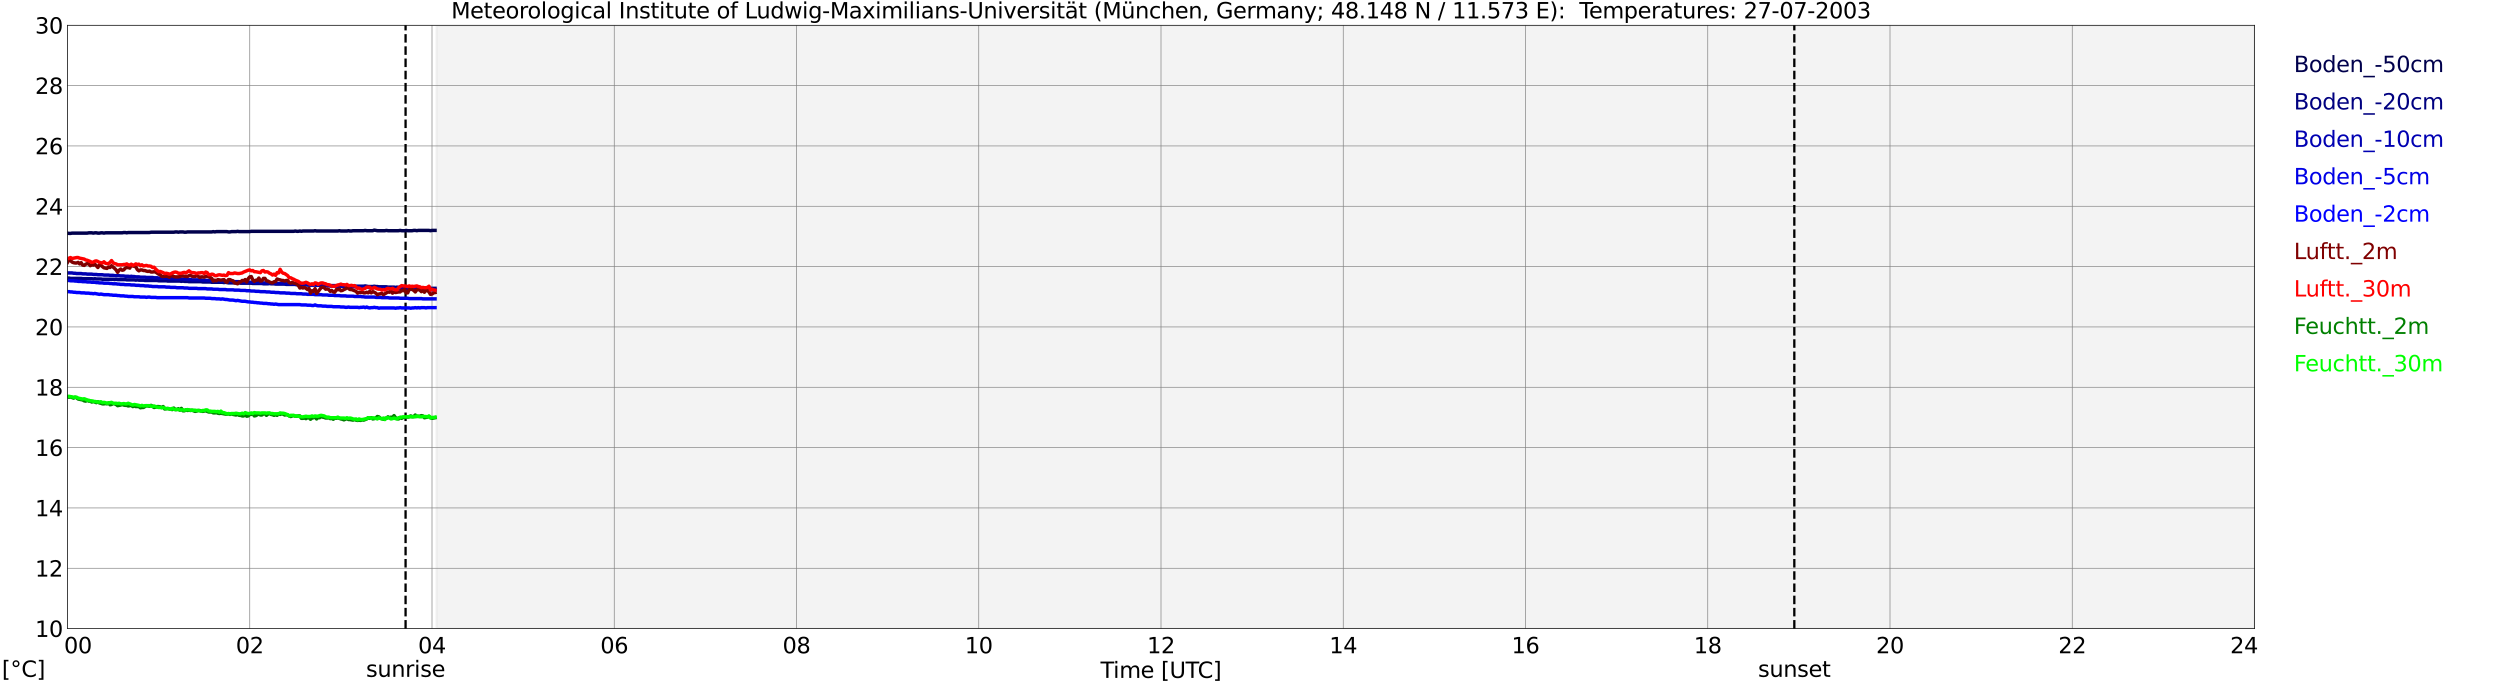 <?xml version="1.0" encoding="utf-8" standalone="no"?>
<!DOCTYPE svg PUBLIC "-//W3C//DTD SVG 1.1//EN"
  "http://www.w3.org/Graphics/SVG/1.1/DTD/svg11.dtd">
<svg xmlns:xlink="http://www.w3.org/1999/xlink" width="1085.4pt" height="296.64pt" viewBox="0 0 1085.4 296.64" xmlns="http://www.w3.org/2000/svg" version="1.1">
 <defs>
  <style type="text/css">*{stroke-linejoin: round; stroke-linecap: butt}</style>
 </defs>
 <g id="figure_1">
  <g id="patch_1">
   <path d="M 0 296.64 
L 1085.4 296.64 
L 1085.4 0 
L 0 0 
z
" style="fill: #ffffff"/>
  </g>
  <g id="axes_1">
   <g id="patch_2">
    <path d="M 29.306 272.909 
L 978.814 272.909 
L 978.814 10.976 
L 29.306 10.976 
z
" style="fill: #ffffff"/>
   </g>
   <g id="patch_3">
    <path d="M 189.535 272.909 
L 978.814 272.909 
L 978.814 10.976 
L 189.535 10.976 
z
" clip-path="url(#pfc3f34986a)" style="fill: #d3d3d3; opacity: 0.25; stroke: #d3d3d3; stroke-linejoin: miter"/>
   </g>
   <g id="matplotlib.axis_1">
    <g id="xtick_1">
     <g id="line2d_1">
      <path d="M 29.306 272.909 
L 29.306 10.976 
" clip-path="url(#pfc3f34986a)" style="fill: none; stroke: #808080; stroke-width: 0.3; stroke-linecap: square"/>
     </g>
     <g id="line2d_2"/>
     <g id="text_1">
      <!--    00 -->
      <g transform="translate(18.733 283.627) scale(0.095 -0.095)">
       <defs>
        <path id="DejaVuSans-20" transform="scale(0.016)"/>
        <path id="DejaVuSans-30" d="M 2034 4250 
Q 1547 4250 1301 3770 
Q 1056 3291 1056 2328 
Q 1056 1369 1301 889 
Q 1547 409 2034 409 
Q 2525 409 2770 889 
Q 3016 1369 3016 2328 
Q 3016 3291 2770 3770 
Q 2525 4250 2034 4250 
z
M 2034 4750 
Q 2819 4750 3233 4129 
Q 3647 3509 3647 2328 
Q 3647 1150 3233 529 
Q 2819 -91 2034 -91 
Q 1250 -91 836 529 
Q 422 1150 422 2328 
Q 422 3509 836 4129 
Q 1250 4750 2034 4750 
z
" transform="scale(0.016)"/>
       </defs>
       <use xlink:href="#DejaVuSans-20"/>
       <use xlink:href="#DejaVuSans-20" transform="translate(31.787 0)"/>
       <use xlink:href="#DejaVuSans-20" transform="translate(63.574 0)"/>
       <use xlink:href="#DejaVuSans-30" transform="translate(95.361 0)"/>
       <use xlink:href="#DejaVuSans-30" transform="translate(158.984 0)"/>
      </g>
     </g>
    </g>
    <g id="xtick_2">
     <g id="line2d_3">
      <path d="M 108.431 272.909 
L 108.431 10.976 
" clip-path="url(#pfc3f34986a)" style="fill: none; stroke: #808080; stroke-width: 0.3; stroke-linecap: square"/>
     </g>
     <g id="line2d_4"/>
     <g id="text_2">
      <!-- 02 -->
      <g transform="translate(102.387 283.627) scale(0.095 -0.095)">
       <defs>
        <path id="DejaVuSans-32" d="M 1228 531 
L 3431 531 
L 3431 0 
L 469 0 
L 469 531 
Q 828 903 1448 1529 
Q 2069 2156 2228 2338 
Q 2531 2678 2651 2914 
Q 2772 3150 2772 3378 
Q 2772 3750 2511 3984 
Q 2250 4219 1831 4219 
Q 1534 4219 1204 4116 
Q 875 4013 500 3803 
L 500 4441 
Q 881 4594 1212 4672 
Q 1544 4750 1819 4750 
Q 2544 4750 2975 4387 
Q 3406 4025 3406 3419 
Q 3406 3131 3298 2873 
Q 3191 2616 2906 2266 
Q 2828 2175 2409 1742 
Q 1991 1309 1228 531 
z
" transform="scale(0.016)"/>
       </defs>
       <use xlink:href="#DejaVuSans-30"/>
       <use xlink:href="#DejaVuSans-32" transform="translate(63.623 0)"/>
      </g>
     </g>
    </g>
    <g id="xtick_3">
     <g id="line2d_5">
      <path d="M 187.557 272.909 
L 187.557 10.976 
" clip-path="url(#pfc3f34986a)" style="fill: none; stroke: #808080; stroke-width: 0.3; stroke-linecap: square"/>
     </g>
     <g id="line2d_6"/>
     <g id="text_3">
      <!-- 04 -->
      <g transform="translate(181.513 283.627) scale(0.095 -0.095)">
       <defs>
        <path id="DejaVuSans-34" d="M 2419 4116 
L 825 1625 
L 2419 1625 
L 2419 4116 
z
M 2253 4666 
L 3047 4666 
L 3047 1625 
L 3713 1625 
L 3713 1100 
L 3047 1100 
L 3047 0 
L 2419 0 
L 2419 1100 
L 313 1100 
L 313 1709 
L 2253 4666 
z
" transform="scale(0.016)"/>
       </defs>
       <use xlink:href="#DejaVuSans-30"/>
       <use xlink:href="#DejaVuSans-34" transform="translate(63.623 0)"/>
      </g>
     </g>
    </g>
    <g id="xtick_4">
     <g id="line2d_7">
      <path d="M 266.683 272.909 
L 266.683 10.976 
" clip-path="url(#pfc3f34986a)" style="fill: none; stroke: #808080; stroke-width: 0.3; stroke-linecap: square"/>
     </g>
     <g id="line2d_8"/>
     <g id="text_4">
      <!-- 06 -->
      <g transform="translate(260.638 283.627) scale(0.095 -0.095)">
       <defs>
        <path id="DejaVuSans-36" d="M 2113 2584 
Q 1688 2584 1439 2293 
Q 1191 2003 1191 1497 
Q 1191 994 1439 701 
Q 1688 409 2113 409 
Q 2538 409 2786 701 
Q 3034 994 3034 1497 
Q 3034 2003 2786 2293 
Q 2538 2584 2113 2584 
z
M 3366 4563 
L 3366 3988 
Q 3128 4100 2886 4159 
Q 2644 4219 2406 4219 
Q 1781 4219 1451 3797 
Q 1122 3375 1075 2522 
Q 1259 2794 1537 2939 
Q 1816 3084 2150 3084 
Q 2853 3084 3261 2657 
Q 3669 2231 3669 1497 
Q 3669 778 3244 343 
Q 2819 -91 2113 -91 
Q 1303 -91 875 529 
Q 447 1150 447 2328 
Q 447 3434 972 4092 
Q 1497 4750 2381 4750 
Q 2619 4750 2861 4703 
Q 3103 4656 3366 4563 
z
" transform="scale(0.016)"/>
       </defs>
       <use xlink:href="#DejaVuSans-30"/>
       <use xlink:href="#DejaVuSans-36" transform="translate(63.623 0)"/>
      </g>
     </g>
    </g>
    <g id="xtick_5">
     <g id="line2d_9">
      <path d="M 345.808 272.909 
L 345.808 10.976 
" clip-path="url(#pfc3f34986a)" style="fill: none; stroke: #808080; stroke-width: 0.3; stroke-linecap: square"/>
     </g>
     <g id="line2d_10"/>
     <g id="text_5">
      <!-- 08 -->
      <g transform="translate(339.764 283.627) scale(0.095 -0.095)">
       <defs>
        <path id="DejaVuSans-38" d="M 2034 2216 
Q 1584 2216 1326 1975 
Q 1069 1734 1069 1313 
Q 1069 891 1326 650 
Q 1584 409 2034 409 
Q 2484 409 2743 651 
Q 3003 894 3003 1313 
Q 3003 1734 2745 1975 
Q 2488 2216 2034 2216 
z
M 1403 2484 
Q 997 2584 770 2862 
Q 544 3141 544 3541 
Q 544 4100 942 4425 
Q 1341 4750 2034 4750 
Q 2731 4750 3128 4425 
Q 3525 4100 3525 3541 
Q 3525 3141 3298 2862 
Q 3072 2584 2669 2484 
Q 3125 2378 3379 2068 
Q 3634 1759 3634 1313 
Q 3634 634 3220 271 
Q 2806 -91 2034 -91 
Q 1263 -91 848 271 
Q 434 634 434 1313 
Q 434 1759 690 2068 
Q 947 2378 1403 2484 
z
M 1172 3481 
Q 1172 3119 1398 2916 
Q 1625 2713 2034 2713 
Q 2441 2713 2670 2916 
Q 2900 3119 2900 3481 
Q 2900 3844 2670 4047 
Q 2441 4250 2034 4250 
Q 1625 4250 1398 4047 
Q 1172 3844 1172 3481 
z
" transform="scale(0.016)"/>
       </defs>
       <use xlink:href="#DejaVuSans-30"/>
       <use xlink:href="#DejaVuSans-38" transform="translate(63.623 0)"/>
      </g>
     </g>
    </g>
    <g id="xtick_6">
     <g id="line2d_11">
      <path d="M 424.934 272.909 
L 424.934 10.976 
" clip-path="url(#pfc3f34986a)" style="fill: none; stroke: #808080; stroke-width: 0.3; stroke-linecap: square"/>
     </g>
     <g id="line2d_12"/>
     <g id="text_6">
      <!-- 10 -->
      <g transform="translate(418.89 283.627) scale(0.095 -0.095)">
       <defs>
        <path id="DejaVuSans-31" d="M 794 531 
L 1825 531 
L 1825 4091 
L 703 3866 
L 703 4441 
L 1819 4666 
L 2450 4666 
L 2450 531 
L 3481 531 
L 3481 0 
L 794 0 
L 794 531 
z
" transform="scale(0.016)"/>
       </defs>
       <use xlink:href="#DejaVuSans-31"/>
       <use xlink:href="#DejaVuSans-30" transform="translate(63.623 0)"/>
      </g>
     </g>
    </g>
    <g id="xtick_7">
     <g id="line2d_13">
      <path d="M 504.06 272.909 
L 504.06 10.976 
" clip-path="url(#pfc3f34986a)" style="fill: none; stroke: #808080; stroke-width: 0.3; stroke-linecap: square"/>
     </g>
     <g id="line2d_14"/>
     <g id="text_7">
      <!-- 12 -->
      <g transform="translate(498.015 283.627) scale(0.095 -0.095)">
       <use xlink:href="#DejaVuSans-31"/>
       <use xlink:href="#DejaVuSans-32" transform="translate(63.623 0)"/>
      </g>
     </g>
    </g>
    <g id="xtick_8">
     <g id="line2d_15">
      <path d="M 583.185 272.909 
L 583.185 10.976 
" clip-path="url(#pfc3f34986a)" style="fill: none; stroke: #808080; stroke-width: 0.3; stroke-linecap: square"/>
     </g>
     <g id="line2d_16"/>
     <g id="text_8">
      <!-- 14 -->
      <g transform="translate(577.141 283.627) scale(0.095 -0.095)">
       <use xlink:href="#DejaVuSans-31"/>
       <use xlink:href="#DejaVuSans-34" transform="translate(63.623 0)"/>
      </g>
     </g>
    </g>
    <g id="xtick_9">
     <g id="line2d_17">
      <path d="M 662.311 272.909 
L 662.311 10.976 
" clip-path="url(#pfc3f34986a)" style="fill: none; stroke: #808080; stroke-width: 0.3; stroke-linecap: square"/>
     </g>
     <g id="line2d_18"/>
     <g id="text_9">
      <!-- 16 -->
      <g transform="translate(656.267 283.627) scale(0.095 -0.095)">
       <use xlink:href="#DejaVuSans-31"/>
       <use xlink:href="#DejaVuSans-36" transform="translate(63.623 0)"/>
      </g>
     </g>
    </g>
    <g id="xtick_10">
     <g id="line2d_19">
      <path d="M 741.437 272.909 
L 741.437 10.976 
" clip-path="url(#pfc3f34986a)" style="fill: none; stroke: #808080; stroke-width: 0.3; stroke-linecap: square"/>
     </g>
     <g id="line2d_20"/>
     <g id="text_10">
      <!-- 18 -->
      <g transform="translate(735.392 283.627) scale(0.095 -0.095)">
       <use xlink:href="#DejaVuSans-31"/>
       <use xlink:href="#DejaVuSans-38" transform="translate(63.623 0)"/>
      </g>
     </g>
    </g>
    <g id="xtick_11">
     <g id="line2d_21">
      <path d="M 820.562 272.909 
L 820.562 10.976 
" clip-path="url(#pfc3f34986a)" style="fill: none; stroke: #808080; stroke-width: 0.3; stroke-linecap: square"/>
     </g>
     <g id="line2d_22"/>
     <g id="text_11">
      <!-- 20 -->
      <g transform="translate(814.518 283.627) scale(0.095 -0.095)">
       <use xlink:href="#DejaVuSans-32"/>
       <use xlink:href="#DejaVuSans-30" transform="translate(63.623 0)"/>
      </g>
     </g>
    </g>
    <g id="xtick_12">
     <g id="line2d_23">
      <path d="M 899.688 272.909 
L 899.688 10.976 
" clip-path="url(#pfc3f34986a)" style="fill: none; stroke: #808080; stroke-width: 0.3; stroke-linecap: square"/>
     </g>
     <g id="line2d_24"/>
     <g id="text_12">
      <!-- 22 -->
      <g transform="translate(893.644 283.627) scale(0.095 -0.095)">
       <use xlink:href="#DejaVuSans-32"/>
       <use xlink:href="#DejaVuSans-32" transform="translate(63.623 0)"/>
      </g>
     </g>
    </g>
    <g id="xtick_13">
     <g id="line2d_25">
      <path d="M 978.814 272.909 
L 978.814 10.976 
" clip-path="url(#pfc3f34986a)" style="fill: none; stroke: #808080; stroke-width: 0.3; stroke-linecap: square"/>
     </g>
     <g id="line2d_26"/>
     <g id="text_13">
      <!-- 24    -->
      <g transform="translate(968.241 283.627) scale(0.095 -0.095)">
       <use xlink:href="#DejaVuSans-32"/>
       <use xlink:href="#DejaVuSans-34" transform="translate(63.623 0)"/>
       <use xlink:href="#DejaVuSans-20" transform="translate(127.246 0)"/>
       <use xlink:href="#DejaVuSans-20" transform="translate(159.033 0)"/>
       <use xlink:href="#DejaVuSans-20" transform="translate(190.82 0)"/>
      </g>
     </g>
    </g>
    <g id="text_14">
     <!-- Time [UTC] -->
     <g transform="translate(477.806 294.322) scale(0.095 -0.095)">
      <defs>
       <path id="DejaVuSans-54" d="M -19 4666 
L 3928 4666 
L 3928 4134 
L 2272 4134 
L 2272 0 
L 1638 0 
L 1638 4134 
L -19 4134 
L -19 4666 
z
" transform="scale(0.016)"/>
       <path id="DejaVuSans-69" d="M 603 3500 
L 1178 3500 
L 1178 0 
L 603 0 
L 603 3500 
z
M 603 4863 
L 1178 4863 
L 1178 4134 
L 603 4134 
L 603 4863 
z
" transform="scale(0.016)"/>
       <path id="DejaVuSans-6d" d="M 3328 2828 
Q 3544 3216 3844 3400 
Q 4144 3584 4550 3584 
Q 5097 3584 5394 3201 
Q 5691 2819 5691 2113 
L 5691 0 
L 5113 0 
L 5113 2094 
Q 5113 2597 4934 2840 
Q 4756 3084 4391 3084 
Q 3944 3084 3684 2787 
Q 3425 2491 3425 1978 
L 3425 0 
L 2847 0 
L 2847 2094 
Q 2847 2600 2669 2842 
Q 2491 3084 2119 3084 
Q 1678 3084 1418 2786 
Q 1159 2488 1159 1978 
L 1159 0 
L 581 0 
L 581 3500 
L 1159 3500 
L 1159 2956 
Q 1356 3278 1631 3431 
Q 1906 3584 2284 3584 
Q 2666 3584 2933 3390 
Q 3200 3197 3328 2828 
z
" transform="scale(0.016)"/>
       <path id="DejaVuSans-65" d="M 3597 1894 
L 3597 1613 
L 953 1613 
Q 991 1019 1311 708 
Q 1631 397 2203 397 
Q 2534 397 2845 478 
Q 3156 559 3463 722 
L 3463 178 
Q 3153 47 2828 -22 
Q 2503 -91 2169 -91 
Q 1331 -91 842 396 
Q 353 884 353 1716 
Q 353 2575 817 3079 
Q 1281 3584 2069 3584 
Q 2775 3584 3186 3129 
Q 3597 2675 3597 1894 
z
M 3022 2063 
Q 3016 2534 2758 2815 
Q 2500 3097 2075 3097 
Q 1594 3097 1305 2825 
Q 1016 2553 972 2059 
L 3022 2063 
z
" transform="scale(0.016)"/>
       <path id="DejaVuSans-5b" d="M 550 4863 
L 1875 4863 
L 1875 4416 
L 1125 4416 
L 1125 -397 
L 1875 -397 
L 1875 -844 
L 550 -844 
L 550 4863 
z
" transform="scale(0.016)"/>
       <path id="DejaVuSans-55" d="M 556 4666 
L 1191 4666 
L 1191 1831 
Q 1191 1081 1462 751 
Q 1734 422 2344 422 
Q 2950 422 3222 751 
Q 3494 1081 3494 1831 
L 3494 4666 
L 4128 4666 
L 4128 1753 
Q 4128 841 3676 375 
Q 3225 -91 2344 -91 
Q 1459 -91 1007 375 
Q 556 841 556 1753 
L 556 4666 
z
" transform="scale(0.016)"/>
       <path id="DejaVuSans-43" d="M 4122 4306 
L 4122 3641 
Q 3803 3938 3442 4084 
Q 3081 4231 2675 4231 
Q 1875 4231 1450 3742 
Q 1025 3253 1025 2328 
Q 1025 1406 1450 917 
Q 1875 428 2675 428 
Q 3081 428 3442 575 
Q 3803 722 4122 1019 
L 4122 359 
Q 3791 134 3420 21 
Q 3050 -91 2638 -91 
Q 1578 -91 968 557 
Q 359 1206 359 2328 
Q 359 3453 968 4101 
Q 1578 4750 2638 4750 
Q 3056 4750 3426 4639 
Q 3797 4528 4122 4306 
z
" transform="scale(0.016)"/>
       <path id="DejaVuSans-5d" d="M 1947 4863 
L 1947 -844 
L 622 -844 
L 622 -397 
L 1369 -397 
L 1369 4416 
L 622 4416 
L 622 4863 
L 1947 4863 
z
" transform="scale(0.016)"/>
      </defs>
      <use xlink:href="#DejaVuSans-54"/>
      <use xlink:href="#DejaVuSans-69" transform="translate(57.959 0)"/>
      <use xlink:href="#DejaVuSans-6d" transform="translate(85.742 0)"/>
      <use xlink:href="#DejaVuSans-65" transform="translate(183.154 0)"/>
      <use xlink:href="#DejaVuSans-20" transform="translate(244.678 0)"/>
      <use xlink:href="#DejaVuSans-5b" transform="translate(276.465 0)"/>
      <use xlink:href="#DejaVuSans-55" transform="translate(315.479 0)"/>
      <use xlink:href="#DejaVuSans-54" transform="translate(388.672 0)"/>
      <use xlink:href="#DejaVuSans-43" transform="translate(443.881 0)"/>
      <use xlink:href="#DejaVuSans-5d" transform="translate(513.705 0)"/>
     </g>
    </g>
   </g>
   <g id="matplotlib.axis_2">
    <g id="ytick_1">
     <g id="line2d_27">
      <path d="M 29.306 272.909 
L 978.814 272.909 
" clip-path="url(#pfc3f34986a)" style="fill: none; stroke: #808080; stroke-width: 0.3; stroke-linecap: square"/>
     </g>
     <g id="line2d_28"/>
     <g id="text_15">
      <!-- 10 -->
      <g transform="translate(15.217 276.518) scale(0.095 -0.095)">
       <use xlink:href="#DejaVuSans-31"/>
       <use xlink:href="#DejaVuSans-30" transform="translate(63.623 0)"/>
      </g>
     </g>
    </g>
    <g id="ytick_2">
     <g id="line2d_29">
      <path d="M 29.306 246.715 
L 978.814 246.715 
" clip-path="url(#pfc3f34986a)" style="fill: none; stroke: #808080; stroke-width: 0.3; stroke-linecap: square"/>
     </g>
     <g id="line2d_30"/>
     <g id="text_16">
      <!-- 12 -->
      <g transform="translate(15.217 250.325) scale(0.095 -0.095)">
       <use xlink:href="#DejaVuSans-31"/>
       <use xlink:href="#DejaVuSans-32" transform="translate(63.623 0)"/>
      </g>
     </g>
    </g>
    <g id="ytick_3">
     <g id="line2d_31">
      <path d="M 29.306 220.522 
L 978.814 220.522 
" clip-path="url(#pfc3f34986a)" style="fill: none; stroke: #808080; stroke-width: 0.3; stroke-linecap: square"/>
     </g>
     <g id="line2d_32"/>
     <g id="text_17">
      <!-- 14 -->
      <g transform="translate(15.217 224.131) scale(0.095 -0.095)">
       <use xlink:href="#DejaVuSans-31"/>
       <use xlink:href="#DejaVuSans-34" transform="translate(63.623 0)"/>
      </g>
     </g>
    </g>
    <g id="ytick_4">
     <g id="line2d_33">
      <path d="M 29.306 194.329 
L 978.814 194.329 
" clip-path="url(#pfc3f34986a)" style="fill: none; stroke: #808080; stroke-width: 0.3; stroke-linecap: square"/>
     </g>
     <g id="line2d_34"/>
     <g id="text_18">
      <!-- 16 -->
      <g transform="translate(15.217 197.938) scale(0.095 -0.095)">
       <use xlink:href="#DejaVuSans-31"/>
       <use xlink:href="#DejaVuSans-36" transform="translate(63.623 0)"/>
      </g>
     </g>
    </g>
    <g id="ytick_5">
     <g id="line2d_35">
      <path d="M 29.306 168.136 
L 978.814 168.136 
" clip-path="url(#pfc3f34986a)" style="fill: none; stroke: #808080; stroke-width: 0.3; stroke-linecap: square"/>
     </g>
     <g id="line2d_36"/>
     <g id="text_19">
      <!-- 18 -->
      <g transform="translate(15.217 171.745) scale(0.095 -0.095)">
       <use xlink:href="#DejaVuSans-31"/>
       <use xlink:href="#DejaVuSans-38" transform="translate(63.623 0)"/>
      </g>
     </g>
    </g>
    <g id="ytick_6">
     <g id="line2d_37">
      <path d="M 29.306 141.942 
L 978.814 141.942 
" clip-path="url(#pfc3f34986a)" style="fill: none; stroke: #808080; stroke-width: 0.3; stroke-linecap: square"/>
     </g>
     <g id="line2d_38"/>
     <g id="text_20">
      <!-- 20 -->
      <g transform="translate(15.217 145.551) scale(0.095 -0.095)">
       <use xlink:href="#DejaVuSans-32"/>
       <use xlink:href="#DejaVuSans-30" transform="translate(63.623 0)"/>
      </g>
     </g>
    </g>
    <g id="ytick_7">
     <g id="line2d_39">
      <path d="M 29.306 115.749 
L 978.814 115.749 
" clip-path="url(#pfc3f34986a)" style="fill: none; stroke: #808080; stroke-width: 0.3; stroke-linecap: square"/>
     </g>
     <g id="line2d_40"/>
     <g id="text_21">
      <!-- 22 -->
      <g transform="translate(15.217 119.358) scale(0.095 -0.095)">
       <use xlink:href="#DejaVuSans-32"/>
       <use xlink:href="#DejaVuSans-32" transform="translate(63.623 0)"/>
      </g>
     </g>
    </g>
    <g id="ytick_8">
     <g id="line2d_41">
      <path d="M 29.306 89.556 
L 978.814 89.556 
" clip-path="url(#pfc3f34986a)" style="fill: none; stroke: #808080; stroke-width: 0.3; stroke-linecap: square"/>
     </g>
     <g id="line2d_42"/>
     <g id="text_22">
      <!-- 24 -->
      <g transform="translate(15.217 93.165) scale(0.095 -0.095)">
       <use xlink:href="#DejaVuSans-32"/>
       <use xlink:href="#DejaVuSans-34" transform="translate(63.623 0)"/>
      </g>
     </g>
    </g>
    <g id="ytick_9">
     <g id="line2d_43">
      <path d="M 29.306 63.362 
L 978.814 63.362 
" clip-path="url(#pfc3f34986a)" style="fill: none; stroke: #808080; stroke-width: 0.3; stroke-linecap: square"/>
     </g>
     <g id="line2d_44"/>
     <g id="text_23">
      <!-- 26 -->
      <g transform="translate(15.217 66.972) scale(0.095 -0.095)">
       <use xlink:href="#DejaVuSans-32"/>
       <use xlink:href="#DejaVuSans-36" transform="translate(63.623 0)"/>
      </g>
     </g>
    </g>
    <g id="ytick_10">
     <g id="line2d_45">
      <path d="M 29.306 37.169 
L 978.814 37.169 
" clip-path="url(#pfc3f34986a)" style="fill: none; stroke: #808080; stroke-width: 0.3; stroke-linecap: square"/>
     </g>
     <g id="line2d_46"/>
     <g id="text_24">
      <!-- 28 -->
      <g transform="translate(15.217 40.778) scale(0.095 -0.095)">
       <use xlink:href="#DejaVuSans-32"/>
       <use xlink:href="#DejaVuSans-38" transform="translate(63.623 0)"/>
      </g>
     </g>
    </g>
    <g id="ytick_11">
     <g id="line2d_47">
      <path d="M 29.306 10.976 
L 978.814 10.976 
" clip-path="url(#pfc3f34986a)" style="fill: none; stroke: #808080; stroke-width: 0.3; stroke-linecap: square"/>
     </g>
     <g id="line2d_48"/>
     <g id="text_25">
      <!-- 30 -->
      <g transform="translate(15.217 14.585) scale(0.095 -0.095)">
       <defs>
        <path id="DejaVuSans-33" d="M 2597 2516 
Q 3050 2419 3304 2112 
Q 3559 1806 3559 1356 
Q 3559 666 3084 287 
Q 2609 -91 1734 -91 
Q 1441 -91 1130 -33 
Q 819 25 488 141 
L 488 750 
Q 750 597 1062 519 
Q 1375 441 1716 441 
Q 2309 441 2620 675 
Q 2931 909 2931 1356 
Q 2931 1769 2642 2001 
Q 2353 2234 1838 2234 
L 1294 2234 
L 1294 2753 
L 1863 2753 
Q 2328 2753 2575 2939 
Q 2822 3125 2822 3475 
Q 2822 3834 2567 4026 
Q 2313 4219 1838 4219 
Q 1578 4219 1281 4162 
Q 984 4106 628 3988 
L 628 4550 
Q 988 4650 1302 4700 
Q 1616 4750 1894 4750 
Q 2613 4750 3031 4423 
Q 3450 4097 3450 3541 
Q 3450 3153 3228 2886 
Q 3006 2619 2597 2516 
z
" transform="scale(0.016)"/>
       </defs>
       <use xlink:href="#DejaVuSans-33"/>
       <use xlink:href="#DejaVuSans-30" transform="translate(63.623 0)"/>
      </g>
     </g>
    </g>
   </g>
   <g id="line2d_49">
    <path d="M 176.084 272.909 
L 176.084 10.976 
" clip-path="url(#pfc3f34986a)" style="fill: none; stroke-dasharray: 3.7,1.6; stroke-dashoffset: 0; stroke: #000000"/>
   </g>
   <g id="line2d_50">
    <path d="M 779.021 272.909 
L 779.021 10.976 
" clip-path="url(#pfc3f34986a)" style="fill: none; stroke-dasharray: 3.7,1.6; stroke-dashoffset: 0; stroke: #000000"/>
   </g>
   <g id="line2d_51">
    <path d="M 29.306 101.212 
L 29.965 101.343 
L 30.625 101.343 
L 31.284 101.212 
L 37.878 101.212 
L 38.537 101.081 
L 39.856 101.081 
L 40.515 101.212 
L 41.175 101.081 
L 41.834 101.081 
L 42.493 101.212 
L 43.153 101.212 
L 43.812 101.081 
L 44.472 101.081 
L 45.131 101.212 
L 45.79 101.081 
L 53.043 101.081 
L 53.703 100.95 
L 54.362 100.95 
L 55.022 101.081 
L 55.681 100.95 
L 64.912 100.95 
L 65.572 100.819 
L 75.462 100.819 
L 76.122 100.688 
L 76.781 100.688 
L 77.441 100.819 
L 78.1 100.688 
L 79.419 100.688 
L 80.078 100.819 
L 80.737 100.819 
L 81.397 100.688 
L 91.947 100.688 
L 92.606 100.557 
L 93.266 100.688 
L 93.925 100.557 
L 98.541 100.557 
L 99.2 100.688 
L 99.86 100.688 
L 100.519 100.557 
L 102.497 100.557 
L 103.156 100.426 
L 103.816 100.557 
L 108.431 100.557 
L 109.091 100.426 
L 127.553 100.426 
L 128.213 100.295 
L 128.872 100.426 
L 129.532 100.426 
L 130.191 100.295 
L 130.85 100.426 
L 131.51 100.295 
L 136.125 100.295 
L 136.785 100.164 
L 137.444 100.295 
L 146.676 100.295 
L 147.335 100.164 
L 147.994 100.295 
L 150.632 100.295 
L 151.291 100.164 
L 151.951 100.295 
L 152.61 100.295 
L 153.269 100.164 
L 157.885 100.164 
L 158.544 100.033 
L 159.204 100.164 
L 161.841 100.164 
L 162.501 99.902 
L 163.819 100.164 
L 167.116 100.164 
L 167.776 100.033 
L 168.435 100.164 
L 173.051 100.164 
L 173.71 100.033 
L 174.37 100.164 
L 175.688 100.164 
L 176.348 100.033 
L 177.007 100.164 
L 178.985 100.164 
L 179.645 100.033 
L 180.304 100.033 
L 180.963 100.164 
L 181.623 100.033 
L 186.238 100.033 
L 186.898 100.164 
L 187.557 100.033 
L 188.876 100.033 
L 188.876 100.033 
" clip-path="url(#pfc3f34986a)" style="fill: none; stroke: #00004c; stroke-width: 1.5; stroke-linecap: square"/>
   </g>
   <g id="line2d_52">
    <path d="M 29.306 120.726 
L 29.965 120.726 
L 30.625 120.857 
L 35.24 120.857 
L 35.9 120.988 
L 39.856 120.988 
L 40.515 121.119 
L 41.175 120.988 
L 41.834 121.119 
L 43.812 121.119 
L 44.472 121.25 
L 49.087 121.25 
L 49.747 121.38 
L 50.406 121.25 
L 51.065 121.38 
L 54.362 121.38 
L 55.022 121.511 
L 58.319 121.511 
L 58.978 121.642 
L 59.637 121.511 
L 60.297 121.642 
L 62.275 121.642 
L 62.934 121.773 
L 68.209 121.773 
L 68.869 121.904 
L 72.166 121.904 
L 72.825 122.035 
L 78.1 122.035 
L 78.759 122.166 
L 79.419 122.035 
L 80.078 122.166 
L 81.397 122.166 
L 82.056 122.297 
L 87.331 122.297 
L 87.991 122.428 
L 91.288 122.428 
L 91.947 122.559 
L 96.563 122.559 
L 97.222 122.69 
L 97.881 122.559 
L 99.2 122.821 
L 103.816 122.821 
L 104.475 122.952 
L 109.091 122.952 
L 109.75 123.083 
L 113.707 123.083 
L 114.366 123.214 
L 116.344 123.214 
L 117.003 123.083 
L 117.663 123.214 
L 118.982 123.214 
L 119.641 123.345 
L 123.597 123.345 
L 124.257 123.476 
L 128.213 123.476 
L 128.872 123.607 
L 132.829 123.607 
L 133.488 123.738 
L 136.125 123.738 
L 136.785 123.476 
L 137.444 123.738 
L 138.104 123.738 
L 138.763 123.869 
L 139.422 123.869 
L 140.082 123.738 
L 140.741 123.869 
L 141.4 123.869 
L 142.06 124 
L 147.335 124 
L 147.994 124.131 
L 152.61 124.131 
L 153.269 124.262 
L 157.885 124.262 
L 158.544 124.131 
L 159.863 124.393 
L 161.841 124.393 
L 162.501 124.262 
L 163.16 124.393 
L 163.819 124.393 
L 164.479 124.524 
L 167.776 124.524 
L 168.435 124.655 
L 171.073 124.655 
L 171.732 124.786 
L 172.391 124.655 
L 173.051 124.786 
L 173.71 124.655 
L 174.37 124.786 
L 177.007 124.786 
L 177.666 124.917 
L 183.601 124.917 
L 184.26 125.048 
L 186.238 125.048 
L 186.898 125.179 
L 188.876 125.179 
L 188.876 125.179 
" clip-path="url(#pfc3f34986a)" style="fill: none; stroke: #000080; stroke-width: 1.5; stroke-linecap: square"/>
   </g>
   <g id="line2d_53">
    <path d="M 29.306 118.499 
L 31.284 118.499 
L 31.943 118.63 
L 32.603 118.63 
L 33.262 118.761 
L 35.24 118.761 
L 35.9 118.892 
L 37.218 118.892 
L 37.878 119.023 
L 39.856 119.023 
L 40.515 119.154 
L 41.834 119.154 
L 42.493 119.285 
L 44.472 119.285 
L 45.131 119.416 
L 47.109 119.416 
L 47.768 119.547 
L 49.087 119.547 
L 49.747 119.678 
L 51.725 119.678 
L 52.384 119.809 
L 53.703 119.809 
L 54.362 119.94 
L 55.681 119.94 
L 56.34 120.071 
L 57 119.94 
L 57.659 120.071 
L 58.319 120.071 
L 58.978 120.202 
L 60.297 120.202 
L 60.956 120.333 
L 62.934 120.333 
L 63.594 120.464 
L 66.231 120.464 
L 66.89 120.595 
L 68.209 120.595 
L 68.869 120.726 
L 71.506 120.726 
L 72.166 120.857 
L 72.825 120.857 
L 73.484 120.988 
L 75.462 120.988 
L 76.122 121.119 
L 79.419 121.119 
L 80.078 121.25 
L 80.737 121.25 
L 81.397 121.38 
L 82.716 121.38 
L 83.375 121.511 
L 87.331 121.511 
L 87.991 121.642 
L 89.309 121.642 
L 89.969 121.773 
L 91.947 121.773 
L 92.606 121.904 
L 95.244 121.904 
L 95.903 122.035 
L 97.881 122.035 
L 98.541 122.166 
L 100.519 122.166 
L 101.178 122.297 
L 103.816 122.297 
L 104.475 122.428 
L 107.113 122.428 
L 107.772 122.559 
L 110.41 122.559 
L 111.069 122.69 
L 112.388 122.69 
L 113.047 122.821 
L 117.003 122.821 
L 117.663 122.952 
L 119.641 122.952 
L 120.3 123.083 
L 123.597 123.083 
L 124.257 123.214 
L 124.916 123.214 
L 125.575 123.345 
L 127.553 123.345 
L 128.213 123.476 
L 130.85 123.476 
L 131.51 123.607 
L 133.488 123.607 
L 134.147 123.738 
L 136.785 123.738 
L 137.444 123.869 
L 138.763 123.869 
L 139.422 124 
L 140.082 123.869 
L 140.741 124 
L 142.719 124 
L 143.379 124.131 
L 145.357 124.131 
L 146.016 124.262 
L 148.654 124.262 
L 149.313 124.393 
L 151.291 124.393 
L 151.951 124.524 
L 155.247 124.524 
L 155.907 124.655 
L 157.885 124.655 
L 158.544 124.786 
L 159.204 124.655 
L 160.523 124.917 
L 161.182 124.786 
L 161.841 124.917 
L 162.501 124.786 
L 163.16 124.917 
L 163.819 124.917 
L 164.479 125.048 
L 167.776 125.048 
L 168.435 125.179 
L 171.073 125.179 
L 171.732 125.309 
L 173.051 125.309 
L 173.71 125.179 
L 174.37 125.44 
L 176.348 125.44 
L 177.007 125.571 
L 181.623 125.571 
L 182.282 125.702 
L 184.92 125.702 
L 185.579 125.833 
L 188.876 125.833 
L 188.876 125.833 
" clip-path="url(#pfc3f34986a)" style="fill: none; stroke: #0000b2; stroke-width: 1.5; stroke-linecap: square"/>
   </g>
   <g id="line2d_54">
    <path d="M 29.306 121.773 
L 29.965 121.773 
L 30.625 121.904 
L 31.943 121.904 
L 32.603 122.035 
L 33.262 122.035 
L 33.921 122.166 
L 35.24 122.166 
L 35.9 122.297 
L 37.218 122.297 
L 37.878 122.428 
L 39.197 122.428 
L 39.856 122.559 
L 41.175 122.559 
L 41.834 122.69 
L 42.493 122.69 
L 43.153 122.821 
L 44.472 122.821 
L 45.131 122.952 
L 47.109 122.952 
L 47.768 123.083 
L 48.428 123.083 
L 49.087 123.214 
L 50.406 123.214 
L 51.065 123.345 
L 51.725 123.345 
L 52.384 123.476 
L 53.703 123.476 
L 54.362 123.607 
L 56.34 123.607 
L 57 123.738 
L 58.319 123.738 
L 58.978 123.869 
L 60.297 123.869 
L 60.956 124 
L 62.275 124 
L 62.934 124.131 
L 64.253 124.131 
L 64.912 124.262 
L 65.572 124.262 
L 66.231 124.393 
L 68.209 124.393 
L 68.869 124.524 
L 71.506 124.524 
L 72.166 124.655 
L 73.484 124.655 
L 74.144 124.786 
L 76.122 124.786 
L 76.781 124.917 
L 79.419 124.917 
L 80.078 125.048 
L 81.397 125.048 
L 82.056 125.179 
L 85.353 125.179 
L 86.013 125.309 
L 89.309 125.309 
L 89.969 125.44 
L 91.947 125.44 
L 92.606 125.571 
L 94.584 125.571 
L 95.244 125.702 
L 97.881 125.702 
L 98.541 125.833 
L 101.178 125.833 
L 101.838 125.964 
L 103.816 125.964 
L 104.475 126.095 
L 106.453 126.095 
L 107.113 126.226 
L 108.431 126.226 
L 109.091 126.357 
L 110.41 126.357 
L 111.069 126.488 
L 112.388 126.488 
L 113.047 126.619 
L 115.025 126.619 
L 115.685 126.75 
L 117.003 126.75 
L 117.663 126.881 
L 118.982 126.881 
L 119.641 127.012 
L 120.96 127.012 
L 121.619 127.143 
L 123.597 127.143 
L 124.257 127.274 
L 125.575 127.274 
L 126.235 127.405 
L 128.213 127.405 
L 128.872 127.536 
L 130.85 127.536 
L 131.51 127.667 
L 132.829 127.667 
L 133.488 127.798 
L 136.125 127.798 
L 136.785 127.929 
L 139.422 127.929 
L 140.082 128.06 
L 142.06 128.06 
L 142.719 128.191 
L 144.697 128.191 
L 145.357 128.322 
L 147.335 128.322 
L 147.994 128.453 
L 149.972 128.453 
L 150.632 128.584 
L 153.269 128.584 
L 153.929 128.715 
L 156.566 128.715 
L 157.226 128.846 
L 157.885 128.846 
L 158.544 128.977 
L 162.501 128.977 
L 163.16 129.108 
L 165.138 129.108 
L 165.798 129.238 
L 168.435 129.238 
L 169.094 129.369 
L 173.051 129.369 
L 173.71 129.5 
L 177.007 129.5 
L 177.666 129.631 
L 182.941 129.631 
L 183.601 129.762 
L 188.876 129.762 
L 188.876 129.762 
" clip-path="url(#pfc3f34986a)" style="fill: none; stroke: #0000e6; stroke-width: 1.5; stroke-linecap: square"/>
   </g>
   <g id="line2d_55">
    <path d="M 29.306 126.619 
L 29.965 126.619 
L 30.625 126.75 
L 31.284 126.75 
L 31.943 126.881 
L 32.603 126.881 
L 33.262 127.012 
L 34.581 127.012 
L 35.24 127.143 
L 36.559 127.143 
L 37.218 127.274 
L 38.537 127.274 
L 39.197 127.405 
L 39.856 127.405 
L 40.515 127.536 
L 41.175 127.405 
L 43.153 127.798 
L 43.812 127.667 
L 45.131 127.929 
L 47.109 127.929 
L 47.768 128.06 
L 48.428 128.06 
L 49.087 128.191 
L 50.406 128.191 
L 51.065 128.322 
L 51.725 128.322 
L 52.384 128.453 
L 53.703 128.453 
L 54.362 128.584 
L 55.022 128.584 
L 55.681 128.715 
L 57.659 128.715 
L 58.319 128.846 
L 60.297 128.846 
L 60.956 128.977 
L 62.934 128.977 
L 63.594 129.108 
L 64.253 128.977 
L 64.912 128.977 
L 65.572 129.108 
L 67.55 129.108 
L 68.209 129.238 
L 81.397 129.238 
L 82.056 129.369 
L 88.65 129.369 
L 89.309 129.5 
L 91.288 129.5 
L 91.947 129.631 
L 93.266 129.631 
L 93.925 129.762 
L 95.244 129.762 
L 95.903 129.893 
L 96.563 129.762 
L 97.881 130.024 
L 98.541 130.024 
L 99.86 130.286 
L 101.178 130.286 
L 102.497 130.548 
L 103.156 130.417 
L 105.135 130.81 
L 106.453 130.81 
L 107.772 131.072 
L 108.431 131.072 
L 109.091 131.203 
L 109.75 131.203 
L 110.41 131.334 
L 111.069 131.334 
L 111.728 131.465 
L 112.388 131.465 
L 113.047 131.596 
L 113.707 131.596 
L 114.366 131.727 
L 115.685 131.727 
L 116.344 131.858 
L 117.003 131.858 
L 117.663 131.989 
L 118.322 131.989 
L 118.982 132.12 
L 119.641 131.989 
L 120.96 132.251 
L 130.191 132.251 
L 130.85 132.382 
L 132.829 132.382 
L 133.488 132.513 
L 134.807 132.513 
L 135.466 132.644 
L 136.125 132.644 
L 136.785 132.382 
L 137.444 132.644 
L 138.104 132.775 
L 139.422 132.775 
L 140.082 132.906 
L 141.4 132.906 
L 142.06 133.037 
L 144.038 133.037 
L 144.697 133.167 
L 147.335 133.167 
L 147.994 133.298 
L 149.313 133.298 
L 149.972 133.429 
L 150.632 133.429 
L 151.291 133.298 
L 151.951 133.429 
L 155.247 133.429 
L 155.907 133.56 
L 156.566 133.429 
L 157.226 133.429 
L 157.885 133.298 
L 158.544 133.56 
L 159.204 133.298 
L 159.863 133.56 
L 160.523 133.691 
L 161.182 133.56 
L 161.841 133.56 
L 162.501 133.429 
L 163.16 133.56 
L 163.819 133.56 
L 164.479 133.822 
L 165.138 133.691 
L 171.073 133.691 
L 171.732 133.822 
L 172.391 133.691 
L 173.051 133.691 
L 173.71 133.56 
L 174.37 133.691 
L 177.666 133.691 
L 178.326 133.822 
L 178.985 133.691 
L 179.645 133.691 
L 180.304 133.56 
L 180.963 133.691 
L 181.623 133.56 
L 182.282 133.691 
L 182.941 133.56 
L 184.26 133.56 
L 184.92 133.691 
L 185.579 133.56 
L 188.876 133.56 
L 188.876 133.56 
" clip-path="url(#pfc3f34986a)" style="fill: none; stroke: #0000ff; stroke-width: 1.5; stroke-linecap: square"/>
   </g>
   <g id="line2d_56">
    <path d="M 29.306 113.915 
L 29.965 112.737 
L 30.625 113.13 
L 31.284 113.784 
L 31.943 114.046 
L 32.603 114.177 
L 33.262 114.177 
L 33.921 113.915 
L 34.581 114.57 
L 35.24 114.046 
L 35.9 115.094 
L 36.559 115.225 
L 37.218 114.701 
L 37.878 114.439 
L 38.537 114.57 
L 39.197 115.356 
L 39.856 114.963 
L 40.515 115.094 
L 41.175 114.701 
L 42.493 116.142 
L 43.153 114.963 
L 43.812 115.225 
L 45.131 116.273 
L 46.45 116.535 
L 47.109 115.88 
L 47.768 116.142 
L 48.428 115.356 
L 49.747 116.535 
L 50.406 117.19 
L 51.065 118.237 
L 51.725 117.321 
L 52.384 116.797 
L 53.043 117.321 
L 53.703 117.19 
L 54.362 116.404 
L 55.022 116.142 
L 55.681 116.142 
L 56.34 116.404 
L 57 114.963 
L 57.659 115.487 
L 58.319 115.618 
L 58.978 115.88 
L 59.637 117.059 
L 60.297 117.582 
L 60.956 117.19 
L 61.615 117.19 
L 62.275 117.451 
L 62.934 117.451 
L 63.594 117.713 
L 64.253 117.844 
L 64.912 117.713 
L 65.572 118.106 
L 66.231 118.106 
L 66.89 117.975 
L 67.55 118.106 
L 68.869 119.023 
L 69.528 119.285 
L 70.187 119.94 
L 70.847 120.071 
L 71.506 119.94 
L 72.825 119.94 
L 73.484 120.333 
L 74.144 119.678 
L 74.803 119.678 
L 75.462 120.071 
L 76.122 120.202 
L 77.441 120.202 
L 78.1 120.071 
L 78.759 119.809 
L 79.419 119.809 
L 80.078 119.94 
L 80.737 119.94 
L 81.397 120.071 
L 82.056 119.678 
L 82.716 119.547 
L 83.375 119.94 
L 84.034 120.071 
L 84.694 120.071 
L 85.353 119.678 
L 86.013 119.94 
L 86.672 120.464 
L 87.331 120.202 
L 87.991 120.202 
L 88.65 120.333 
L 89.309 119.94 
L 89.969 119.94 
L 91.288 120.464 
L 91.947 120.857 
L 92.606 122.035 
L 93.266 121.642 
L 93.925 121.904 
L 94.584 121.38 
L 95.903 121.642 
L 97.222 121.38 
L 97.881 122.297 
L 98.541 122.559 
L 99.2 121.38 
L 99.86 121.38 
L 100.519 121.773 
L 101.178 121.904 
L 101.838 122.821 
L 102.497 122.952 
L 103.156 123.214 
L 103.816 122.428 
L 104.475 122.428 
L 105.135 121.773 
L 105.794 121.904 
L 106.453 121.38 
L 107.113 122.428 
L 107.772 120.988 
L 108.431 120.202 
L 109.091 120.071 
L 109.75 121.511 
L 110.41 122.166 
L 111.069 121.642 
L 111.728 121.642 
L 112.388 120.726 
L 113.047 122.035 
L 113.707 121.904 
L 114.366 120.857 
L 115.025 120.857 
L 115.685 121.904 
L 116.344 122.035 
L 117.003 122.428 
L 117.663 122.69 
L 118.322 122.821 
L 118.982 122.297 
L 119.641 122.297 
L 120.3 121.119 
L 120.96 121.38 
L 121.619 121.511 
L 122.278 121.773 
L 122.938 121.773 
L 123.597 122.035 
L 124.257 121.773 
L 124.916 121.773 
L 125.575 122.69 
L 126.235 122.952 
L 126.894 122.559 
L 127.553 122.952 
L 128.213 122.952 
L 128.872 123.345 
L 129.532 123.869 
L 130.191 125.048 
L 130.85 124.786 
L 131.51 125.048 
L 132.169 124.786 
L 132.829 125.179 
L 133.488 125.702 
L 134.147 125.179 
L 134.807 127.274 
L 135.466 126.226 
L 136.125 126.488 
L 136.785 125.309 
L 137.444 127.405 
L 139.422 124.917 
L 140.082 124.655 
L 140.741 124.917 
L 141.4 125.571 
L 142.06 125.44 
L 142.719 125.702 
L 143.379 126.488 
L 144.038 126.095 
L 144.697 126.75 
L 145.357 126.881 
L 146.016 125.702 
L 146.676 125.833 
L 147.335 125.44 
L 147.994 126.226 
L 148.654 126.095 
L 149.313 125.702 
L 149.972 125.44 
L 150.632 124.786 
L 151.951 125.702 
L 152.61 125.702 
L 154.588 126.488 
L 155.247 127.274 
L 155.907 126.881 
L 156.566 127.012 
L 157.226 126.881 
L 157.885 127.143 
L 158.544 127.143 
L 159.204 126.881 
L 159.863 127.143 
L 160.523 126.488 
L 161.182 127.143 
L 161.841 126.619 
L 162.501 126.881 
L 163.16 127.274 
L 163.819 127.929 
L 164.479 127.667 
L 165.798 127.405 
L 166.457 127.929 
L 168.435 126.75 
L 169.094 126.881 
L 169.754 126.226 
L 170.413 127.274 
L 171.073 126.75 
L 171.732 127.012 
L 173.051 126.75 
L 173.71 126.75 
L 174.37 126.095 
L 175.029 126.226 
L 175.688 125.571 
L 176.348 127.143 
L 177.007 127.143 
L 177.666 125.702 
L 178.326 125.309 
L 179.645 126.095 
L 180.304 126.75 
L 180.963 125.833 
L 181.623 125.702 
L 182.282 125.964 
L 182.941 126.619 
L 183.601 126.095 
L 184.26 126.881 
L 184.92 126.095 
L 185.579 126.095 
L 186.238 126.75 
L 186.898 127.798 
L 187.557 127.667 
L 188.217 127.143 
L 188.876 127.012 
L 188.876 127.012 
" clip-path="url(#pfc3f34986a)" style="fill: none; stroke: #800000; stroke-width: 1.5; stroke-linecap: square"/>
   </g>
   <g id="line2d_57">
    <path d="M 29.306 112.344 
L 30.625 111.82 
L 31.284 112.213 
L 33.262 111.82 
L 33.921 111.82 
L 34.581 112.082 
L 36.559 112.475 
L 37.218 112.868 
L 37.878 112.999 
L 39.197 113.522 
L 39.856 113.915 
L 40.515 113.784 
L 41.175 113.392 
L 41.834 113.261 
L 42.493 113.522 
L 43.153 113.915 
L 44.472 114.177 
L 45.131 113.653 
L 45.79 114.308 
L 46.45 114.439 
L 47.109 114.439 
L 47.768 113.915 
L 48.428 113.13 
L 49.087 114.046 
L 49.747 114.439 
L 50.406 114.57 
L 51.065 114.963 
L 53.043 114.963 
L 53.703 114.832 
L 54.362 114.832 
L 55.022 114.57 
L 55.681 114.963 
L 56.34 115.094 
L 57 114.701 
L 57.659 115.225 
L 58.319 114.963 
L 58.978 114.57 
L 59.637 114.832 
L 60.297 114.701 
L 60.956 115.356 
L 61.615 114.963 
L 62.275 115.487 
L 63.594 115.225 
L 64.253 115.487 
L 64.912 115.487 
L 65.572 115.618 
L 66.231 116.142 
L 66.89 116.011 
L 67.55 116.797 
L 68.869 117.975 
L 69.528 117.844 
L 70.847 118.368 
L 71.506 118.761 
L 72.166 118.63 
L 72.825 118.761 
L 73.484 119.023 
L 74.144 118.892 
L 74.803 118.499 
L 75.462 118.237 
L 76.122 118.106 
L 76.781 118.237 
L 77.441 118.63 
L 78.759 118.63 
L 79.419 118.368 
L 80.078 118.237 
L 80.737 118.499 
L 82.056 117.582 
L 82.716 118.106 
L 83.375 118.368 
L 84.034 118.368 
L 84.694 118.499 
L 85.353 118.761 
L 86.013 118.499 
L 86.672 118.499 
L 87.331 118.368 
L 87.991 118.368 
L 88.65 118.761 
L 89.309 118.106 
L 89.969 118.368 
L 90.628 119.285 
L 91.288 119.285 
L 91.947 119.023 
L 92.606 119.154 
L 93.266 119.678 
L 93.925 119.678 
L 94.584 119.416 
L 95.244 119.285 
L 96.563 119.547 
L 97.222 119.416 
L 97.881 119.678 
L 98.541 119.547 
L 99.2 118.368 
L 99.86 118.761 
L 101.178 118.761 
L 101.838 118.499 
L 103.156 118.761 
L 103.816 118.761 
L 105.135 118.499 
L 105.794 118.106 
L 107.772 117.321 
L 108.431 117.19 
L 109.091 117.582 
L 109.75 117.451 
L 110.41 117.975 
L 111.069 117.975 
L 113.047 118.368 
L 113.707 117.582 
L 114.366 117.451 
L 115.025 118.106 
L 115.685 117.975 
L 116.344 118.106 
L 117.003 118.63 
L 117.663 118.892 
L 118.322 119.416 
L 118.982 119.023 
L 119.641 119.547 
L 120.3 118.368 
L 120.96 118.499 
L 121.619 116.928 
L 122.278 118.106 
L 122.938 118.63 
L 123.597 118.761 
L 124.916 119.678 
L 125.575 120.595 
L 126.235 120.595 
L 126.894 120.988 
L 127.553 121.25 
L 128.213 121.642 
L 129.532 122.166 
L 130.191 122.69 
L 130.85 122.952 
L 131.51 122.952 
L 132.169 122.821 
L 132.829 122.559 
L 133.488 122.821 
L 134.147 123.214 
L 134.807 123.476 
L 135.466 123.214 
L 136.125 123.476 
L 136.785 122.821 
L 137.444 122.952 
L 138.104 123.476 
L 138.763 123.083 
L 139.422 122.821 
L 140.082 122.821 
L 140.741 123.083 
L 141.4 123.214 
L 142.06 123.607 
L 142.719 123.607 
L 143.379 123.869 
L 144.038 124.262 
L 145.357 124.262 
L 146.676 123.738 
L 147.335 123.607 
L 147.994 123.345 
L 148.654 123.607 
L 149.313 123.607 
L 149.972 123.738 
L 150.632 123.476 
L 151.291 124 
L 151.951 124 
L 152.61 123.869 
L 153.269 124.131 
L 153.929 124 
L 155.247 125.179 
L 155.907 125.048 
L 156.566 125.44 
L 157.226 125.702 
L 158.544 125.179 
L 159.204 124.655 
L 160.523 124.655 
L 161.182 125.309 
L 161.841 125.179 
L 162.501 124.786 
L 163.16 125.048 
L 163.819 125.44 
L 164.479 125.571 
L 165.138 125.571 
L 165.798 125.964 
L 166.457 125.702 
L 167.116 125.964 
L 167.776 125.44 
L 168.435 125.179 
L 169.754 125.44 
L 170.413 125.179 
L 171.073 125.571 
L 171.732 125.833 
L 172.391 125.833 
L 173.051 124.917 
L 174.37 124 
L 175.029 124.131 
L 175.688 124.131 
L 177.007 124.393 
L 177.666 124.131 
L 178.326 124.393 
L 178.985 124.262 
L 179.645 124.393 
L 180.963 124.131 
L 181.623 124.393 
L 182.282 124.524 
L 182.941 124.917 
L 183.601 124.786 
L 184.26 124.917 
L 184.92 124.917 
L 185.579 124.786 
L 186.238 124.262 
L 186.898 125.964 
L 187.557 125.571 
L 188.217 125.833 
L 188.876 125.964 
L 188.876 125.964 
" clip-path="url(#pfc3f34986a)" style="fill: none; stroke: #ff0000; stroke-width: 1.5; stroke-linecap: square"/>
   </g>
   <g id="line2d_58">
    <path d="M 29.306 172.326 
L 29.965 172.457 
L 30.625 172.326 
L 31.943 172.85 
L 32.603 172.457 
L 33.262 172.719 
L 33.921 173.243 
L 35.9 173.636 
L 36.559 174.029 
L 37.218 174.16 
L 37.878 173.767 
L 38.537 174.16 
L 39.197 174.16 
L 39.856 174.553 
L 40.515 174.291 
L 41.834 174.815 
L 42.493 174.422 
L 43.153 174.946 
L 43.812 175.077 
L 44.472 175.339 
L 45.131 175.339 
L 45.79 175.208 
L 46.45 175.339 
L 47.109 174.946 
L 47.768 175.732 
L 48.428 175.601 
L 49.087 175.208 
L 49.747 175.339 
L 50.406 175.601 
L 51.065 176.125 
L 52.384 175.863 
L 53.043 175.601 
L 53.703 175.863 
L 54.362 175.994 
L 55.022 175.994 
L 55.681 176.255 
L 57 175.994 
L 57.659 176.517 
L 58.319 176.255 
L 58.978 176.517 
L 60.297 176.517 
L 60.956 177.041 
L 61.615 176.91 
L 62.275 176.91 
L 63.594 176.125 
L 64.912 176.386 
L 65.572 175.994 
L 66.231 176.386 
L 66.89 176.91 
L 67.55 176.779 
L 68.209 176.517 
L 68.869 176.517 
L 69.528 176.648 
L 70.187 176.91 
L 70.847 176.517 
L 71.506 177.565 
L 72.825 177.303 
L 73.484 177.565 
L 74.803 177.827 
L 75.462 177.172 
L 76.122 177.827 
L 76.781 177.827 
L 77.441 177.434 
L 78.1 178.089 
L 78.759 177.303 
L 79.419 178.351 
L 80.078 178.351 
L 80.737 177.958 
L 81.397 178.22 
L 82.056 178.089 
L 82.716 178.22 
L 83.375 178.089 
L 84.694 178.613 
L 85.353 178.482 
L 86.013 178.22 
L 86.672 178.22 
L 87.331 178.482 
L 87.991 178.613 
L 89.309 178.351 
L 90.628 178.875 
L 91.947 178.875 
L 92.606 179.268 
L 93.266 179.268 
L 93.925 179.137 
L 94.584 179.399 
L 95.244 179.53 
L 95.903 179.399 
L 97.881 179.792 
L 98.541 179.792 
L 99.2 179.661 
L 99.86 179.923 
L 100.519 179.661 
L 101.178 179.923 
L 102.497 180.184 
L 103.156 179.923 
L 103.816 180.315 
L 104.475 180.315 
L 105.135 180.577 
L 105.794 180.577 
L 106.453 180.054 
L 107.113 180.708 
L 107.772 180.577 
L 108.431 179.923 
L 109.091 179.923 
L 109.75 179.53 
L 110.41 180.577 
L 111.069 180.446 
L 112.388 179.661 
L 113.047 180.184 
L 113.707 180.184 
L 114.366 179.661 
L 115.025 179.661 
L 115.685 180.315 
L 116.344 179.792 
L 117.003 179.53 
L 117.663 179.923 
L 118.322 180.054 
L 118.982 180.315 
L 119.641 180.054 
L 120.3 180.315 
L 120.96 179.661 
L 121.619 179.923 
L 122.278 179.661 
L 122.938 179.792 
L 123.597 180.184 
L 124.257 180.054 
L 124.916 180.184 
L 125.575 180.577 
L 126.235 180.839 
L 126.894 180.577 
L 127.553 180.446 
L 128.213 180.708 
L 128.872 180.708 
L 129.532 180.577 
L 130.191 180.577 
L 130.85 181.625 
L 131.51 181.625 
L 132.169 181.494 
L 132.829 181.756 
L 133.488 181.363 
L 134.147 181.363 
L 134.807 182.018 
L 135.466 181.494 
L 136.125 181.363 
L 136.785 180.97 
L 137.444 181.887 
L 138.104 181.232 
L 138.763 181.363 
L 139.422 180.839 
L 140.082 181.101 
L 140.741 181.232 
L 141.4 181.494 
L 142.06 181.494 
L 142.719 181.363 
L 143.379 181.756 
L 144.038 181.625 
L 144.697 182.018 
L 145.357 181.494 
L 146.016 181.625 
L 146.676 181.363 
L 147.994 181.887 
L 148.654 182.018 
L 149.313 182.28 
L 150.632 181.756 
L 151.291 182.149 
L 151.951 182.149 
L 153.269 182.411 
L 153.929 182.149 
L 154.588 182.411 
L 155.247 182.542 
L 155.907 182.411 
L 156.566 182.542 
L 157.226 182.28 
L 157.885 182.411 
L 159.204 181.887 
L 159.863 181.363 
L 160.523 181.625 
L 161.182 181.363 
L 161.841 181.887 
L 162.501 181.756 
L 163.16 181.494 
L 163.819 180.839 
L 164.479 180.97 
L 165.138 181.625 
L 165.798 181.756 
L 166.457 182.018 
L 167.116 181.625 
L 167.776 181.625 
L 168.435 180.97 
L 169.094 181.363 
L 169.754 181.101 
L 170.413 181.232 
L 171.073 180.446 
L 171.732 181.363 
L 172.391 181.756 
L 173.051 181.887 
L 173.71 181.232 
L 174.37 181.625 
L 175.029 181.232 
L 175.688 181.232 
L 176.348 180.839 
L 177.007 181.101 
L 177.666 180.97 
L 178.326 180.577 
L 178.985 180.97 
L 179.645 180.839 
L 180.304 180.184 
L 180.963 180.839 
L 181.623 180.708 
L 182.282 180.708 
L 182.941 180.446 
L 183.601 180.577 
L 184.26 181.363 
L 185.579 181.101 
L 186.238 180.839 
L 187.557 181.625 
L 188.876 181.363 
L 188.876 181.363 
" clip-path="url(#pfc3f34986a)" style="fill: none; stroke: #008000; stroke-width: 1.5; stroke-linecap: square"/>
   </g>
   <g id="line2d_59">
    <path d="M 29.306 172.065 
L 29.965 172.065 
L 31.943 172.457 
L 33.262 172.457 
L 33.921 172.85 
L 35.9 173.243 
L 36.559 173.112 
L 37.218 173.374 
L 37.878 173.767 
L 38.537 173.767 
L 39.197 174.029 
L 39.856 174.029 
L 40.515 174.291 
L 41.175 174.291 
L 42.493 174.553 
L 43.153 174.553 
L 43.812 174.422 
L 44.472 174.815 
L 45.131 174.684 
L 45.79 174.815 
L 46.45 175.077 
L 48.428 174.684 
L 49.087 175.077 
L 50.406 175.077 
L 51.065 175.208 
L 51.725 175.077 
L 52.384 175.339 
L 53.043 175.339 
L 53.703 175.208 
L 54.362 175.339 
L 55.022 175.339 
L 55.681 175.077 
L 57.659 175.863 
L 58.319 175.601 
L 60.297 175.994 
L 60.956 176.255 
L 61.615 175.994 
L 62.275 176.255 
L 62.934 176.125 
L 64.912 176.125 
L 65.572 176.255 
L 66.231 176.517 
L 66.89 176.255 
L 68.209 176.779 
L 68.869 176.91 
L 69.528 176.91 
L 70.187 177.041 
L 70.847 176.91 
L 72.166 177.434 
L 73.484 177.434 
L 74.144 177.696 
L 74.803 177.303 
L 75.462 177.696 
L 76.122 177.827 
L 76.781 177.696 
L 78.1 177.958 
L 79.419 177.958 
L 80.078 178.089 
L 81.397 177.827 
L 82.716 178.089 
L 84.694 178.089 
L 85.353 178.22 
L 86.013 178.22 
L 87.331 178.482 
L 87.991 178.22 
L 88.65 178.22 
L 89.309 177.958 
L 89.969 177.958 
L 90.628 178.482 
L 91.288 178.482 
L 91.947 178.613 
L 93.266 178.613 
L 93.925 178.744 
L 94.584 178.613 
L 95.244 179.006 
L 95.903 178.482 
L 96.563 179.137 
L 97.222 179.137 
L 98.541 179.661 
L 99.2 179.53 
L 99.86 179.661 
L 100.519 179.53 
L 101.838 179.53 
L 102.497 179.399 
L 103.816 179.661 
L 104.475 179.661 
L 105.135 179.399 
L 105.794 179.661 
L 106.453 179.137 
L 107.113 179.399 
L 107.772 179.53 
L 108.431 179.53 
L 109.091 179.268 
L 109.75 179.53 
L 110.41 179.137 
L 111.069 179.268 
L 112.388 179.268 
L 113.047 179.399 
L 113.707 179.268 
L 115.025 179.268 
L 115.685 179.399 
L 116.344 179.268 
L 117.003 179.268 
L 117.663 179.53 
L 118.322 179.53 
L 118.982 179.661 
L 120.96 179.661 
L 121.619 179.268 
L 122.278 179.399 
L 122.938 179.399 
L 123.597 179.53 
L 124.916 180.054 
L 125.575 180.577 
L 126.235 180.315 
L 127.553 180.315 
L 128.213 180.708 
L 128.872 180.577 
L 130.85 180.97 
L 131.51 180.97 
L 132.829 180.708 
L 133.488 180.839 
L 134.807 180.839 
L 135.466 180.577 
L 136.125 180.839 
L 136.785 180.577 
L 137.444 180.708 
L 138.104 180.708 
L 138.763 180.446 
L 139.422 180.315 
L 140.741 180.577 
L 141.4 180.97 
L 142.06 181.101 
L 142.719 181.101 
L 143.379 181.363 
L 146.016 181.363 
L 146.676 181.101 
L 147.335 181.494 
L 149.313 181.494 
L 149.972 181.625 
L 150.632 181.363 
L 151.291 181.625 
L 151.951 181.494 
L 152.61 181.625 
L 153.269 181.887 
L 153.929 182.018 
L 154.588 181.887 
L 155.247 182.28 
L 155.907 181.887 
L 156.566 182.149 
L 157.226 182.149 
L 159.204 181.756 
L 159.863 181.363 
L 160.523 181.363 
L 161.182 181.625 
L 161.841 181.363 
L 163.16 181.625 
L 163.819 181.887 
L 164.479 181.363 
L 165.798 181.887 
L 166.457 181.494 
L 167.116 182.149 
L 167.776 181.363 
L 168.435 181.363 
L 169.094 181.494 
L 169.754 181.887 
L 170.413 181.756 
L 171.073 181.494 
L 171.732 181.756 
L 172.391 181.887 
L 173.051 181.363 
L 175.029 180.97 
L 177.007 180.97 
L 177.666 180.839 
L 178.326 180.97 
L 178.985 180.839 
L 179.645 180.97 
L 180.304 180.97 
L 180.963 180.577 
L 181.623 180.839 
L 182.282 180.97 
L 182.941 180.97 
L 183.601 180.839 
L 184.92 180.839 
L 185.579 180.97 
L 186.238 180.577 
L 186.898 181.494 
L 187.557 181.232 
L 188.217 181.232 
L 188.876 181.101 
L 188.876 181.101 
" clip-path="url(#pfc3f34986a)" style="fill: none; stroke: #00ff00; stroke-width: 1.5; stroke-linecap: square"/>
   </g>
   <g id="patch_4">
    <path d="M 29.306 272.909 
L 29.306 10.976 
" style="fill: none; stroke: #000000; stroke-width: 0.3; stroke-linejoin: miter; stroke-linecap: square"/>
   </g>
   <g id="patch_5">
    <path d="M 978.814 272.909 
L 978.814 10.976 
" style="fill: none; stroke: #000000; stroke-width: 0.3; stroke-linejoin: miter; stroke-linecap: square"/>
   </g>
   <g id="patch_6">
    <path d="M 29.306 272.909 
L 978.814 272.909 
" style="fill: none; stroke: #000000; stroke-width: 0.3; stroke-linejoin: miter; stroke-linecap: square"/>
   </g>
   <g id="patch_7">
    <path d="M 29.306 10.976 
L 978.814 10.976 
" style="fill: none; stroke: #000000; stroke-width: 0.3; stroke-linejoin: miter; stroke-linecap: square"/>
   </g>
   <g id="text_26">
    <!-- sunrise -->
    <g transform="translate(158.919 293.863) scale(0.095 -0.095)">
     <defs>
      <path id="DejaVuSans-73" d="M 2834 3397 
L 2834 2853 
Q 2591 2978 2328 3040 
Q 2066 3103 1784 3103 
Q 1356 3103 1142 2972 
Q 928 2841 928 2578 
Q 928 2378 1081 2264 
Q 1234 2150 1697 2047 
L 1894 2003 
Q 2506 1872 2764 1633 
Q 3022 1394 3022 966 
Q 3022 478 2636 193 
Q 2250 -91 1575 -91 
Q 1294 -91 989 -36 
Q 684 19 347 128 
L 347 722 
Q 666 556 975 473 
Q 1284 391 1588 391 
Q 1994 391 2212 530 
Q 2431 669 2431 922 
Q 2431 1156 2273 1281 
Q 2116 1406 1581 1522 
L 1381 1569 
Q 847 1681 609 1914 
Q 372 2147 372 2553 
Q 372 3047 722 3315 
Q 1072 3584 1716 3584 
Q 2034 3584 2315 3537 
Q 2597 3491 2834 3397 
z
" transform="scale(0.016)"/>
      <path id="DejaVuSans-75" d="M 544 1381 
L 544 3500 
L 1119 3500 
L 1119 1403 
Q 1119 906 1312 657 
Q 1506 409 1894 409 
Q 2359 409 2629 706 
Q 2900 1003 2900 1516 
L 2900 3500 
L 3475 3500 
L 3475 0 
L 2900 0 
L 2900 538 
Q 2691 219 2414 64 
Q 2138 -91 1772 -91 
Q 1169 -91 856 284 
Q 544 659 544 1381 
z
M 1991 3584 
L 1991 3584 
z
" transform="scale(0.016)"/>
      <path id="DejaVuSans-6e" d="M 3513 2113 
L 3513 0 
L 2938 0 
L 2938 2094 
Q 2938 2591 2744 2837 
Q 2550 3084 2163 3084 
Q 1697 3084 1428 2787 
Q 1159 2491 1159 1978 
L 1159 0 
L 581 0 
L 581 3500 
L 1159 3500 
L 1159 2956 
Q 1366 3272 1645 3428 
Q 1925 3584 2291 3584 
Q 2894 3584 3203 3211 
Q 3513 2838 3513 2113 
z
" transform="scale(0.016)"/>
      <path id="DejaVuSans-72" d="M 2631 2963 
Q 2534 3019 2420 3045 
Q 2306 3072 2169 3072 
Q 1681 3072 1420 2755 
Q 1159 2438 1159 1844 
L 1159 0 
L 581 0 
L 581 3500 
L 1159 3500 
L 1159 2956 
Q 1341 3275 1631 3429 
Q 1922 3584 2338 3584 
Q 2397 3584 2469 3576 
Q 2541 3569 2628 3553 
L 2631 2963 
z
" transform="scale(0.016)"/>
     </defs>
     <use xlink:href="#DejaVuSans-73"/>
     <use xlink:href="#DejaVuSans-75" transform="translate(52.1 0)"/>
     <use xlink:href="#DejaVuSans-6e" transform="translate(115.479 0)"/>
     <use xlink:href="#DejaVuSans-72" transform="translate(178.857 0)"/>
     <use xlink:href="#DejaVuSans-69" transform="translate(219.971 0)"/>
     <use xlink:href="#DejaVuSans-73" transform="translate(247.754 0)"/>
     <use xlink:href="#DejaVuSans-65" transform="translate(299.854 0)"/>
    </g>
   </g>
   <g id="text_27">
    <!-- sunset -->
    <g transform="translate(763.267 293.863) scale(0.095 -0.095)">
     <defs>
      <path id="DejaVuSans-74" d="M 1172 4494 
L 1172 3500 
L 2356 3500 
L 2356 3053 
L 1172 3053 
L 1172 1153 
Q 1172 725 1289 603 
Q 1406 481 1766 481 
L 2356 481 
L 2356 0 
L 1766 0 
Q 1100 0 847 248 
Q 594 497 594 1153 
L 594 3053 
L 172 3053 
L 172 3500 
L 594 3500 
L 594 4494 
L 1172 4494 
z
" transform="scale(0.016)"/>
     </defs>
     <use xlink:href="#DejaVuSans-73"/>
     <use xlink:href="#DejaVuSans-75" transform="translate(52.1 0)"/>
     <use xlink:href="#DejaVuSans-6e" transform="translate(115.479 0)"/>
     <use xlink:href="#DejaVuSans-73" transform="translate(178.857 0)"/>
     <use xlink:href="#DejaVuSans-65" transform="translate(230.957 0)"/>
     <use xlink:href="#DejaVuSans-74" transform="translate(292.48 0)"/>
    </g>
   </g>
   <g id="text_28">
    <!-- [°C] -->
    <g transform="translate(0.821 293.863) scale(0.095 -0.095)">
     <defs>
      <path id="DejaVuSans-b0" d="M 1600 4347 
Q 1350 4347 1178 4173 
Q 1006 4000 1006 3750 
Q 1006 3503 1178 3333 
Q 1350 3163 1600 3163 
Q 1850 3163 2022 3333 
Q 2194 3503 2194 3750 
Q 2194 3997 2020 4172 
Q 1847 4347 1600 4347 
z
M 1600 4750 
Q 1800 4750 1984 4673 
Q 2169 4597 2303 4453 
Q 2447 4313 2519 4134 
Q 2591 3956 2591 3750 
Q 2591 3338 2302 3052 
Q 2013 2766 1594 2766 
Q 1172 2766 890 3047 
Q 609 3328 609 3750 
Q 609 4169 896 4459 
Q 1184 4750 1600 4750 
z
" transform="scale(0.016)"/>
     </defs>
     <use xlink:href="#DejaVuSans-5b"/>
     <use xlink:href="#DejaVuSans-b0" transform="translate(39.014 0)"/>
     <use xlink:href="#DejaVuSans-43" transform="translate(89.014 0)"/>
     <use xlink:href="#DejaVuSans-5d" transform="translate(158.838 0)"/>
    </g>
   </g>
   <g id="text_29">
    <!-- Boden_-50cm -->
    <g style="fill: #00004c" transform="translate(995.905 31.291) scale(0.095 -0.095)">
     <defs>
      <path id="DejaVuSans-42" d="M 1259 2228 
L 1259 519 
L 2272 519 
Q 2781 519 3026 730 
Q 3272 941 3272 1375 
Q 3272 1813 3026 2020 
Q 2781 2228 2272 2228 
L 1259 2228 
z
M 1259 4147 
L 1259 2741 
L 2194 2741 
Q 2656 2741 2882 2914 
Q 3109 3088 3109 3444 
Q 3109 3797 2882 3972 
Q 2656 4147 2194 4147 
L 1259 4147 
z
M 628 4666 
L 2241 4666 
Q 2963 4666 3353 4366 
Q 3744 4066 3744 3513 
Q 3744 3084 3544 2831 
Q 3344 2578 2956 2516 
Q 3422 2416 3680 2098 
Q 3938 1781 3938 1306 
Q 3938 681 3513 340 
Q 3088 0 2303 0 
L 628 0 
L 628 4666 
z
" transform="scale(0.016)"/>
      <path id="DejaVuSans-6f" d="M 1959 3097 
Q 1497 3097 1228 2736 
Q 959 2375 959 1747 
Q 959 1119 1226 758 
Q 1494 397 1959 397 
Q 2419 397 2687 759 
Q 2956 1122 2956 1747 
Q 2956 2369 2687 2733 
Q 2419 3097 1959 3097 
z
M 1959 3584 
Q 2709 3584 3137 3096 
Q 3566 2609 3566 1747 
Q 3566 888 3137 398 
Q 2709 -91 1959 -91 
Q 1206 -91 779 398 
Q 353 888 353 1747 
Q 353 2609 779 3096 
Q 1206 3584 1959 3584 
z
" transform="scale(0.016)"/>
      <path id="DejaVuSans-64" d="M 2906 2969 
L 2906 4863 
L 3481 4863 
L 3481 0 
L 2906 0 
L 2906 525 
Q 2725 213 2448 61 
Q 2172 -91 1784 -91 
Q 1150 -91 751 415 
Q 353 922 353 1747 
Q 353 2572 751 3078 
Q 1150 3584 1784 3584 
Q 2172 3584 2448 3432 
Q 2725 3281 2906 2969 
z
M 947 1747 
Q 947 1113 1208 752 
Q 1469 391 1925 391 
Q 2381 391 2643 752 
Q 2906 1113 2906 1747 
Q 2906 2381 2643 2742 
Q 2381 3103 1925 3103 
Q 1469 3103 1208 2742 
Q 947 2381 947 1747 
z
" transform="scale(0.016)"/>
      <path id="DejaVuSans-5f" d="M 3263 -1063 
L 3263 -1509 
L -63 -1509 
L -63 -1063 
L 3263 -1063 
z
" transform="scale(0.016)"/>
      <path id="DejaVuSans-2d" d="M 313 2009 
L 1997 2009 
L 1997 1497 
L 313 1497 
L 313 2009 
z
" transform="scale(0.016)"/>
      <path id="DejaVuSans-35" d="M 691 4666 
L 3169 4666 
L 3169 4134 
L 1269 4134 
L 1269 2991 
Q 1406 3038 1543 3061 
Q 1681 3084 1819 3084 
Q 2600 3084 3056 2656 
Q 3513 2228 3513 1497 
Q 3513 744 3044 326 
Q 2575 -91 1722 -91 
Q 1428 -91 1123 -41 
Q 819 9 494 109 
L 494 744 
Q 775 591 1075 516 
Q 1375 441 1709 441 
Q 2250 441 2565 725 
Q 2881 1009 2881 1497 
Q 2881 1984 2565 2268 
Q 2250 2553 1709 2553 
Q 1456 2553 1204 2497 
Q 953 2441 691 2322 
L 691 4666 
z
" transform="scale(0.016)"/>
      <path id="DejaVuSans-63" d="M 3122 3366 
L 3122 2828 
Q 2878 2963 2633 3030 
Q 2388 3097 2138 3097 
Q 1578 3097 1268 2742 
Q 959 2388 959 1747 
Q 959 1106 1268 751 
Q 1578 397 2138 397 
Q 2388 397 2633 464 
Q 2878 531 3122 666 
L 3122 134 
Q 2881 22 2623 -34 
Q 2366 -91 2075 -91 
Q 1284 -91 818 406 
Q 353 903 353 1747 
Q 353 2603 823 3093 
Q 1294 3584 2113 3584 
Q 2378 3584 2631 3529 
Q 2884 3475 3122 3366 
z
" transform="scale(0.016)"/>
     </defs>
     <use xlink:href="#DejaVuSans-42"/>
     <use xlink:href="#DejaVuSans-6f" transform="translate(68.604 0)"/>
     <use xlink:href="#DejaVuSans-64" transform="translate(129.785 0)"/>
     <use xlink:href="#DejaVuSans-65" transform="translate(193.262 0)"/>
     <use xlink:href="#DejaVuSans-6e" transform="translate(254.785 0)"/>
     <use xlink:href="#DejaVuSans-5f" transform="translate(318.164 0)"/>
     <use xlink:href="#DejaVuSans-2d" transform="translate(368.164 0)"/>
     <use xlink:href="#DejaVuSans-35" transform="translate(404.248 0)"/>
     <use xlink:href="#DejaVuSans-30" transform="translate(467.871 0)"/>
     <use xlink:href="#DejaVuSans-63" transform="translate(531.494 0)"/>
     <use xlink:href="#DejaVuSans-6d" transform="translate(586.475 0)"/>
    </g>
   </g>
   <g id="text_30">
    <!-- Boden_-20cm -->
    <g style="fill: #000080" transform="translate(995.905 47.531) scale(0.095 -0.095)">
     <use xlink:href="#DejaVuSans-42"/>
     <use xlink:href="#DejaVuSans-6f" transform="translate(68.604 0)"/>
     <use xlink:href="#DejaVuSans-64" transform="translate(129.785 0)"/>
     <use xlink:href="#DejaVuSans-65" transform="translate(193.262 0)"/>
     <use xlink:href="#DejaVuSans-6e" transform="translate(254.785 0)"/>
     <use xlink:href="#DejaVuSans-5f" transform="translate(318.164 0)"/>
     <use xlink:href="#DejaVuSans-2d" transform="translate(368.164 0)"/>
     <use xlink:href="#DejaVuSans-32" transform="translate(404.248 0)"/>
     <use xlink:href="#DejaVuSans-30" transform="translate(467.871 0)"/>
     <use xlink:href="#DejaVuSans-63" transform="translate(531.494 0)"/>
     <use xlink:href="#DejaVuSans-6d" transform="translate(586.475 0)"/>
    </g>
   </g>
   <g id="text_31">
    <!-- Boden_-10cm -->
    <g style="fill: #0000b2" transform="translate(995.905 63.771) scale(0.095 -0.095)">
     <use xlink:href="#DejaVuSans-42"/>
     <use xlink:href="#DejaVuSans-6f" transform="translate(68.604 0)"/>
     <use xlink:href="#DejaVuSans-64" transform="translate(129.785 0)"/>
     <use xlink:href="#DejaVuSans-65" transform="translate(193.262 0)"/>
     <use xlink:href="#DejaVuSans-6e" transform="translate(254.785 0)"/>
     <use xlink:href="#DejaVuSans-5f" transform="translate(318.164 0)"/>
     <use xlink:href="#DejaVuSans-2d" transform="translate(368.164 0)"/>
     <use xlink:href="#DejaVuSans-31" transform="translate(404.248 0)"/>
     <use xlink:href="#DejaVuSans-30" transform="translate(467.871 0)"/>
     <use xlink:href="#DejaVuSans-63" transform="translate(531.494 0)"/>
     <use xlink:href="#DejaVuSans-6d" transform="translate(586.475 0)"/>
    </g>
   </g>
   <g id="text_32">
    <!-- Boden_-5cm -->
    <g style="fill: #0000e6" transform="translate(995.905 80.01) scale(0.095 -0.095)">
     <use xlink:href="#DejaVuSans-42"/>
     <use xlink:href="#DejaVuSans-6f" transform="translate(68.604 0)"/>
     <use xlink:href="#DejaVuSans-64" transform="translate(129.785 0)"/>
     <use xlink:href="#DejaVuSans-65" transform="translate(193.262 0)"/>
     <use xlink:href="#DejaVuSans-6e" transform="translate(254.785 0)"/>
     <use xlink:href="#DejaVuSans-5f" transform="translate(318.164 0)"/>
     <use xlink:href="#DejaVuSans-2d" transform="translate(368.164 0)"/>
     <use xlink:href="#DejaVuSans-35" transform="translate(404.248 0)"/>
     <use xlink:href="#DejaVuSans-63" transform="translate(467.871 0)"/>
     <use xlink:href="#DejaVuSans-6d" transform="translate(522.852 0)"/>
    </g>
   </g>
   <g id="text_33">
    <!-- Boden_-2cm -->
    <g style="fill: #0000ff" transform="translate(995.905 96.25) scale(0.095 -0.095)">
     <use xlink:href="#DejaVuSans-42"/>
     <use xlink:href="#DejaVuSans-6f" transform="translate(68.604 0)"/>
     <use xlink:href="#DejaVuSans-64" transform="translate(129.785 0)"/>
     <use xlink:href="#DejaVuSans-65" transform="translate(193.262 0)"/>
     <use xlink:href="#DejaVuSans-6e" transform="translate(254.785 0)"/>
     <use xlink:href="#DejaVuSans-5f" transform="translate(318.164 0)"/>
     <use xlink:href="#DejaVuSans-2d" transform="translate(368.164 0)"/>
     <use xlink:href="#DejaVuSans-32" transform="translate(404.248 0)"/>
     <use xlink:href="#DejaVuSans-63" transform="translate(467.871 0)"/>
     <use xlink:href="#DejaVuSans-6d" transform="translate(522.852 0)"/>
    </g>
   </g>
   <g id="text_34">
    <!-- Luftt._2m -->
    <g style="fill: #800000" transform="translate(995.905 112.49) scale(0.095 -0.095)">
     <defs>
      <path id="DejaVuSans-4c" d="M 628 4666 
L 1259 4666 
L 1259 531 
L 3531 531 
L 3531 0 
L 628 0 
L 628 4666 
z
" transform="scale(0.016)"/>
      <path id="DejaVuSans-66" d="M 2375 4863 
L 2375 4384 
L 1825 4384 
Q 1516 4384 1395 4259 
Q 1275 4134 1275 3809 
L 1275 3500 
L 2222 3500 
L 2222 3053 
L 1275 3053 
L 1275 0 
L 697 0 
L 697 3053 
L 147 3053 
L 147 3500 
L 697 3500 
L 697 3744 
Q 697 4328 969 4595 
Q 1241 4863 1831 4863 
L 2375 4863 
z
" transform="scale(0.016)"/>
      <path id="DejaVuSans-2e" d="M 684 794 
L 1344 794 
L 1344 0 
L 684 0 
L 684 794 
z
" transform="scale(0.016)"/>
     </defs>
     <use xlink:href="#DejaVuSans-4c"/>
     <use xlink:href="#DejaVuSans-75" transform="translate(53.963 0)"/>
     <use xlink:href="#DejaVuSans-66" transform="translate(117.342 0)"/>
     <use xlink:href="#DejaVuSans-74" transform="translate(150.797 0)"/>
     <use xlink:href="#DejaVuSans-74" transform="translate(190.006 0)"/>
     <use xlink:href="#DejaVuSans-2e" transform="translate(229.215 0)"/>
     <use xlink:href="#DejaVuSans-5f" transform="translate(261.002 0)"/>
     <use xlink:href="#DejaVuSans-32" transform="translate(311.002 0)"/>
     <use xlink:href="#DejaVuSans-6d" transform="translate(374.625 0)"/>
    </g>
   </g>
   <g id="text_35">
    <!-- Luftt._30m -->
    <g style="fill: #ff0000" transform="translate(995.905 128.73) scale(0.095 -0.095)">
     <use xlink:href="#DejaVuSans-4c"/>
     <use xlink:href="#DejaVuSans-75" transform="translate(53.963 0)"/>
     <use xlink:href="#DejaVuSans-66" transform="translate(117.342 0)"/>
     <use xlink:href="#DejaVuSans-74" transform="translate(150.797 0)"/>
     <use xlink:href="#DejaVuSans-74" transform="translate(190.006 0)"/>
     <use xlink:href="#DejaVuSans-2e" transform="translate(229.215 0)"/>
     <use xlink:href="#DejaVuSans-5f" transform="translate(261.002 0)"/>
     <use xlink:href="#DejaVuSans-33" transform="translate(311.002 0)"/>
     <use xlink:href="#DejaVuSans-30" transform="translate(374.625 0)"/>
     <use xlink:href="#DejaVuSans-6d" transform="translate(438.248 0)"/>
    </g>
   </g>
   <g id="text_36">
    <!-- Feuchtt._2m -->
    <g style="fill: #008000" transform="translate(995.905 144.97) scale(0.095 -0.095)">
     <defs>
      <path id="DejaVuSans-46" d="M 628 4666 
L 3309 4666 
L 3309 4134 
L 1259 4134 
L 1259 2759 
L 3109 2759 
L 3109 2228 
L 1259 2228 
L 1259 0 
L 628 0 
L 628 4666 
z
" transform="scale(0.016)"/>
      <path id="DejaVuSans-68" d="M 3513 2113 
L 3513 0 
L 2938 0 
L 2938 2094 
Q 2938 2591 2744 2837 
Q 2550 3084 2163 3084 
Q 1697 3084 1428 2787 
Q 1159 2491 1159 1978 
L 1159 0 
L 581 0 
L 581 4863 
L 1159 4863 
L 1159 2956 
Q 1366 3272 1645 3428 
Q 1925 3584 2291 3584 
Q 2894 3584 3203 3211 
Q 3513 2838 3513 2113 
z
" transform="scale(0.016)"/>
     </defs>
     <use xlink:href="#DejaVuSans-46"/>
     <use xlink:href="#DejaVuSans-65" transform="translate(52.02 0)"/>
     <use xlink:href="#DejaVuSans-75" transform="translate(113.543 0)"/>
     <use xlink:href="#DejaVuSans-63" transform="translate(176.922 0)"/>
     <use xlink:href="#DejaVuSans-68" transform="translate(231.902 0)"/>
     <use xlink:href="#DejaVuSans-74" transform="translate(295.281 0)"/>
     <use xlink:href="#DejaVuSans-74" transform="translate(334.49 0)"/>
     <use xlink:href="#DejaVuSans-2e" transform="translate(373.699 0)"/>
     <use xlink:href="#DejaVuSans-5f" transform="translate(405.486 0)"/>
     <use xlink:href="#DejaVuSans-32" transform="translate(455.486 0)"/>
     <use xlink:href="#DejaVuSans-6d" transform="translate(519.109 0)"/>
    </g>
   </g>
   <g id="text_37">
    <!-- Feuchtt._30m -->
    <g style="fill: #00ff00" transform="translate(995.905 161.21) scale(0.095 -0.095)">
     <use xlink:href="#DejaVuSans-46"/>
     <use xlink:href="#DejaVuSans-65" transform="translate(52.02 0)"/>
     <use xlink:href="#DejaVuSans-75" transform="translate(113.543 0)"/>
     <use xlink:href="#DejaVuSans-63" transform="translate(176.922 0)"/>
     <use xlink:href="#DejaVuSans-68" transform="translate(231.902 0)"/>
     <use xlink:href="#DejaVuSans-74" transform="translate(295.281 0)"/>
     <use xlink:href="#DejaVuSans-74" transform="translate(334.49 0)"/>
     <use xlink:href="#DejaVuSans-2e" transform="translate(373.699 0)"/>
     <use xlink:href="#DejaVuSans-5f" transform="translate(405.486 0)"/>
     <use xlink:href="#DejaVuSans-33" transform="translate(455.486 0)"/>
     <use xlink:href="#DejaVuSans-30" transform="translate(519.109 0)"/>
     <use xlink:href="#DejaVuSans-6d" transform="translate(582.732 0)"/>
    </g>
   </g>
   <g id="text_38">
    <!-- Meteorological Institute of Ludwig-Maximilians-Universität (München, Germany; 48.148 N / 11.573 E):  Temperatures: 27-07-2003 -->
    <g transform="translate(195.898 7.976) scale(0.095 -0.095)">
     <defs>
      <path id="DejaVuSans-4d" d="M 628 4666 
L 1569 4666 
L 2759 1491 
L 3956 4666 
L 4897 4666 
L 4897 0 
L 4281 0 
L 4281 4097 
L 3078 897 
L 2444 897 
L 1241 4097 
L 1241 0 
L 628 0 
L 628 4666 
z
" transform="scale(0.016)"/>
      <path id="DejaVuSans-6c" d="M 603 4863 
L 1178 4863 
L 1178 0 
L 603 0 
L 603 4863 
z
" transform="scale(0.016)"/>
      <path id="DejaVuSans-67" d="M 2906 1791 
Q 2906 2416 2648 2759 
Q 2391 3103 1925 3103 
Q 1463 3103 1205 2759 
Q 947 2416 947 1791 
Q 947 1169 1205 825 
Q 1463 481 1925 481 
Q 2391 481 2648 825 
Q 2906 1169 2906 1791 
z
M 3481 434 
Q 3481 -459 3084 -895 
Q 2688 -1331 1869 -1331 
Q 1566 -1331 1297 -1286 
Q 1028 -1241 775 -1147 
L 775 -588 
Q 1028 -725 1275 -790 
Q 1522 -856 1778 -856 
Q 2344 -856 2625 -561 
Q 2906 -266 2906 331 
L 2906 616 
Q 2728 306 2450 153 
Q 2172 0 1784 0 
Q 1141 0 747 490 
Q 353 981 353 1791 
Q 353 2603 747 3093 
Q 1141 3584 1784 3584 
Q 2172 3584 2450 3431 
Q 2728 3278 2906 2969 
L 2906 3500 
L 3481 3500 
L 3481 434 
z
" transform="scale(0.016)"/>
      <path id="DejaVuSans-61" d="M 2194 1759 
Q 1497 1759 1228 1600 
Q 959 1441 959 1056 
Q 959 750 1161 570 
Q 1363 391 1709 391 
Q 2188 391 2477 730 
Q 2766 1069 2766 1631 
L 2766 1759 
L 2194 1759 
z
M 3341 1997 
L 3341 0 
L 2766 0 
L 2766 531 
Q 2569 213 2275 61 
Q 1981 -91 1556 -91 
Q 1019 -91 701 211 
Q 384 513 384 1019 
Q 384 1609 779 1909 
Q 1175 2209 1959 2209 
L 2766 2209 
L 2766 2266 
Q 2766 2663 2505 2880 
Q 2244 3097 1772 3097 
Q 1472 3097 1187 3025 
Q 903 2953 641 2809 
L 641 3341 
Q 956 3463 1253 3523 
Q 1550 3584 1831 3584 
Q 2591 3584 2966 3190 
Q 3341 2797 3341 1997 
z
" transform="scale(0.016)"/>
      <path id="DejaVuSans-49" d="M 628 4666 
L 1259 4666 
L 1259 0 
L 628 0 
L 628 4666 
z
" transform="scale(0.016)"/>
      <path id="DejaVuSans-77" d="M 269 3500 
L 844 3500 
L 1563 769 
L 2278 3500 
L 2956 3500 
L 3675 769 
L 4391 3500 
L 4966 3500 
L 4050 0 
L 3372 0 
L 2619 2869 
L 1863 0 
L 1184 0 
L 269 3500 
z
" transform="scale(0.016)"/>
      <path id="DejaVuSans-78" d="M 3513 3500 
L 2247 1797 
L 3578 0 
L 2900 0 
L 1881 1375 
L 863 0 
L 184 0 
L 1544 1831 
L 300 3500 
L 978 3500 
L 1906 2253 
L 2834 3500 
L 3513 3500 
z
" transform="scale(0.016)"/>
      <path id="DejaVuSans-76" d="M 191 3500 
L 800 3500 
L 1894 563 
L 2988 3500 
L 3597 3500 
L 2284 0 
L 1503 0 
L 191 3500 
z
" transform="scale(0.016)"/>
      <path id="DejaVuSans-e4" d="M 2194 1759 
Q 1497 1759 1228 1600 
Q 959 1441 959 1056 
Q 959 750 1161 570 
Q 1363 391 1709 391 
Q 2188 391 2477 730 
Q 2766 1069 2766 1631 
L 2766 1759 
L 2194 1759 
z
M 3341 1997 
L 3341 0 
L 2766 0 
L 2766 531 
Q 2569 213 2275 61 
Q 1981 -91 1556 -91 
Q 1019 -91 701 211 
Q 384 513 384 1019 
Q 384 1609 779 1909 
Q 1175 2209 1959 2209 
L 2766 2209 
L 2766 2266 
Q 2766 2663 2505 2880 
Q 2244 3097 1772 3097 
Q 1472 3097 1187 3025 
Q 903 2953 641 2809 
L 641 3341 
Q 956 3463 1253 3523 
Q 1550 3584 1831 3584 
Q 2591 3584 2966 3190 
Q 3341 2797 3341 1997 
z
M 2150 4850 
L 2784 4850 
L 2784 4219 
L 2150 4219 
L 2150 4850 
z
M 928 4850 
L 1562 4850 
L 1562 4219 
L 928 4219 
L 928 4850 
z
" transform="scale(0.016)"/>
      <path id="DejaVuSans-28" d="M 1984 4856 
Q 1566 4138 1362 3434 
Q 1159 2731 1159 2009 
Q 1159 1288 1364 580 
Q 1569 -128 1984 -844 
L 1484 -844 
Q 1016 -109 783 600 
Q 550 1309 550 2009 
Q 550 2706 781 3412 
Q 1013 4119 1484 4856 
L 1984 4856 
z
" transform="scale(0.016)"/>
      <path id="DejaVuSans-fc" d="M 544 1381 
L 544 3500 
L 1119 3500 
L 1119 1403 
Q 1119 906 1312 657 
Q 1506 409 1894 409 
Q 2359 409 2629 706 
Q 2900 1003 2900 1516 
L 2900 3500 
L 3475 3500 
L 3475 0 
L 2900 0 
L 2900 538 
Q 2691 219 2414 64 
Q 2138 -91 1772 -91 
Q 1169 -91 856 284 
Q 544 659 544 1381 
z
M 1991 3584 
L 1991 3584 
z
M 2278 4850 
L 2912 4850 
L 2912 4219 
L 2278 4219 
L 2278 4850 
z
M 1056 4850 
L 1690 4850 
L 1690 4219 
L 1056 4219 
L 1056 4850 
z
" transform="scale(0.016)"/>
      <path id="DejaVuSans-2c" d="M 750 794 
L 1409 794 
L 1409 256 
L 897 -744 
L 494 -744 
L 750 256 
L 750 794 
z
" transform="scale(0.016)"/>
      <path id="DejaVuSans-47" d="M 3809 666 
L 3809 1919 
L 2778 1919 
L 2778 2438 
L 4434 2438 
L 4434 434 
Q 4069 175 3628 42 
Q 3188 -91 2688 -91 
Q 1594 -91 976 548 
Q 359 1188 359 2328 
Q 359 3472 976 4111 
Q 1594 4750 2688 4750 
Q 3144 4750 3555 4637 
Q 3966 4525 4313 4306 
L 4313 3634 
Q 3963 3931 3569 4081 
Q 3175 4231 2741 4231 
Q 1884 4231 1454 3753 
Q 1025 3275 1025 2328 
Q 1025 1384 1454 906 
Q 1884 428 2741 428 
Q 3075 428 3337 486 
Q 3600 544 3809 666 
z
" transform="scale(0.016)"/>
      <path id="DejaVuSans-79" d="M 2059 -325 
Q 1816 -950 1584 -1140 
Q 1353 -1331 966 -1331 
L 506 -1331 
L 506 -850 
L 844 -850 
Q 1081 -850 1212 -737 
Q 1344 -625 1503 -206 
L 1606 56 
L 191 3500 
L 800 3500 
L 1894 763 
L 2988 3500 
L 3597 3500 
L 2059 -325 
z
" transform="scale(0.016)"/>
      <path id="DejaVuSans-3b" d="M 750 3309 
L 1409 3309 
L 1409 2516 
L 750 2516 
L 750 3309 
z
M 750 794 
L 1409 794 
L 1409 256 
L 897 -744 
L 494 -744 
L 750 256 
L 750 794 
z
" transform="scale(0.016)"/>
      <path id="DejaVuSans-4e" d="M 628 4666 
L 1478 4666 
L 3547 763 
L 3547 4666 
L 4159 4666 
L 4159 0 
L 3309 0 
L 1241 3903 
L 1241 0 
L 628 0 
L 628 4666 
z
" transform="scale(0.016)"/>
      <path id="DejaVuSans-2f" d="M 1625 4666 
L 2156 4666 
L 531 -594 
L 0 -594 
L 1625 4666 
z
" transform="scale(0.016)"/>
      <path id="DejaVuSans-37" d="M 525 4666 
L 3525 4666 
L 3525 4397 
L 1831 0 
L 1172 0 
L 2766 4134 
L 525 4134 
L 525 4666 
z
" transform="scale(0.016)"/>
      <path id="DejaVuSans-45" d="M 628 4666 
L 3578 4666 
L 3578 4134 
L 1259 4134 
L 1259 2753 
L 3481 2753 
L 3481 2222 
L 1259 2222 
L 1259 531 
L 3634 531 
L 3634 0 
L 628 0 
L 628 4666 
z
" transform="scale(0.016)"/>
      <path id="DejaVuSans-29" d="M 513 4856 
L 1013 4856 
Q 1481 4119 1714 3412 
Q 1947 2706 1947 2009 
Q 1947 1309 1714 600 
Q 1481 -109 1013 -844 
L 513 -844 
Q 928 -128 1133 580 
Q 1338 1288 1338 2009 
Q 1338 2731 1133 3434 
Q 928 4138 513 4856 
z
" transform="scale(0.016)"/>
      <path id="DejaVuSans-3a" d="M 750 794 
L 1409 794 
L 1409 0 
L 750 0 
L 750 794 
z
M 750 3309 
L 1409 3309 
L 1409 2516 
L 750 2516 
L 750 3309 
z
" transform="scale(0.016)"/>
      <path id="DejaVuSans-70" d="M 1159 525 
L 1159 -1331 
L 581 -1331 
L 581 3500 
L 1159 3500 
L 1159 2969 
Q 1341 3281 1617 3432 
Q 1894 3584 2278 3584 
Q 2916 3584 3314 3078 
Q 3713 2572 3713 1747 
Q 3713 922 3314 415 
Q 2916 -91 2278 -91 
Q 1894 -91 1617 61 
Q 1341 213 1159 525 
z
M 3116 1747 
Q 3116 2381 2855 2742 
Q 2594 3103 2138 3103 
Q 1681 3103 1420 2742 
Q 1159 2381 1159 1747 
Q 1159 1113 1420 752 
Q 1681 391 2138 391 
Q 2594 391 2855 752 
Q 3116 1113 3116 1747 
z
" transform="scale(0.016)"/>
     </defs>
     <use xlink:href="#DejaVuSans-4d"/>
     <use xlink:href="#DejaVuSans-65" transform="translate(86.279 0)"/>
     <use xlink:href="#DejaVuSans-74" transform="translate(147.803 0)"/>
     <use xlink:href="#DejaVuSans-65" transform="translate(187.012 0)"/>
     <use xlink:href="#DejaVuSans-6f" transform="translate(248.535 0)"/>
     <use xlink:href="#DejaVuSans-72" transform="translate(309.717 0)"/>
     <use xlink:href="#DejaVuSans-6f" transform="translate(348.58 0)"/>
     <use xlink:href="#DejaVuSans-6c" transform="translate(409.762 0)"/>
     <use xlink:href="#DejaVuSans-6f" transform="translate(437.545 0)"/>
     <use xlink:href="#DejaVuSans-67" transform="translate(498.727 0)"/>
     <use xlink:href="#DejaVuSans-69" transform="translate(562.203 0)"/>
     <use xlink:href="#DejaVuSans-63" transform="translate(589.986 0)"/>
     <use xlink:href="#DejaVuSans-61" transform="translate(644.967 0)"/>
     <use xlink:href="#DejaVuSans-6c" transform="translate(706.246 0)"/>
     <use xlink:href="#DejaVuSans-20" transform="translate(734.029 0)"/>
     <use xlink:href="#DejaVuSans-49" transform="translate(765.816 0)"/>
     <use xlink:href="#DejaVuSans-6e" transform="translate(795.309 0)"/>
     <use xlink:href="#DejaVuSans-73" transform="translate(858.688 0)"/>
     <use xlink:href="#DejaVuSans-74" transform="translate(910.787 0)"/>
     <use xlink:href="#DejaVuSans-69" transform="translate(949.996 0)"/>
     <use xlink:href="#DejaVuSans-74" transform="translate(977.779 0)"/>
     <use xlink:href="#DejaVuSans-75" transform="translate(1016.988 0)"/>
     <use xlink:href="#DejaVuSans-74" transform="translate(1080.367 0)"/>
     <use xlink:href="#DejaVuSans-65" transform="translate(1119.576 0)"/>
     <use xlink:href="#DejaVuSans-20" transform="translate(1181.1 0)"/>
     <use xlink:href="#DejaVuSans-6f" transform="translate(1212.887 0)"/>
     <use xlink:href="#DejaVuSans-66" transform="translate(1274.068 0)"/>
     <use xlink:href="#DejaVuSans-20" transform="translate(1309.273 0)"/>
     <use xlink:href="#DejaVuSans-4c" transform="translate(1341.061 0)"/>
     <use xlink:href="#DejaVuSans-75" transform="translate(1395.023 0)"/>
     <use xlink:href="#DejaVuSans-64" transform="translate(1458.402 0)"/>
     <use xlink:href="#DejaVuSans-77" transform="translate(1521.879 0)"/>
     <use xlink:href="#DejaVuSans-69" transform="translate(1603.666 0)"/>
     <use xlink:href="#DejaVuSans-67" transform="translate(1631.449 0)"/>
     <use xlink:href="#DejaVuSans-2d" transform="translate(1694.926 0)"/>
     <use xlink:href="#DejaVuSans-4d" transform="translate(1731.01 0)"/>
     <use xlink:href="#DejaVuSans-61" transform="translate(1817.289 0)"/>
     <use xlink:href="#DejaVuSans-78" transform="translate(1878.568 0)"/>
     <use xlink:href="#DejaVuSans-69" transform="translate(1937.748 0)"/>
     <use xlink:href="#DejaVuSans-6d" transform="translate(1965.531 0)"/>
     <use xlink:href="#DejaVuSans-69" transform="translate(2062.943 0)"/>
     <use xlink:href="#DejaVuSans-6c" transform="translate(2090.727 0)"/>
     <use xlink:href="#DejaVuSans-69" transform="translate(2118.51 0)"/>
     <use xlink:href="#DejaVuSans-61" transform="translate(2146.293 0)"/>
     <use xlink:href="#DejaVuSans-6e" transform="translate(2207.572 0)"/>
     <use xlink:href="#DejaVuSans-73" transform="translate(2270.951 0)"/>
     <use xlink:href="#DejaVuSans-2d" transform="translate(2323.051 0)"/>
     <use xlink:href="#DejaVuSans-55" transform="translate(2359.135 0)"/>
     <use xlink:href="#DejaVuSans-6e" transform="translate(2432.328 0)"/>
     <use xlink:href="#DejaVuSans-69" transform="translate(2495.707 0)"/>
     <use xlink:href="#DejaVuSans-76" transform="translate(2523.49 0)"/>
     <use xlink:href="#DejaVuSans-65" transform="translate(2582.67 0)"/>
     <use xlink:href="#DejaVuSans-72" transform="translate(2644.193 0)"/>
     <use xlink:href="#DejaVuSans-73" transform="translate(2685.307 0)"/>
     <use xlink:href="#DejaVuSans-69" transform="translate(2737.406 0)"/>
     <use xlink:href="#DejaVuSans-74" transform="translate(2765.189 0)"/>
     <use xlink:href="#DejaVuSans-e4" transform="translate(2804.398 0)"/>
     <use xlink:href="#DejaVuSans-74" transform="translate(2865.678 0)"/>
     <use xlink:href="#DejaVuSans-20" transform="translate(2904.887 0)"/>
     <use xlink:href="#DejaVuSans-28" transform="translate(2936.674 0)"/>
     <use xlink:href="#DejaVuSans-4d" transform="translate(2975.688 0)"/>
     <use xlink:href="#DejaVuSans-fc" transform="translate(3061.967 0)"/>
     <use xlink:href="#DejaVuSans-6e" transform="translate(3125.346 0)"/>
     <use xlink:href="#DejaVuSans-63" transform="translate(3188.725 0)"/>
     <use xlink:href="#DejaVuSans-68" transform="translate(3243.705 0)"/>
     <use xlink:href="#DejaVuSans-65" transform="translate(3307.084 0)"/>
     <use xlink:href="#DejaVuSans-6e" transform="translate(3368.607 0)"/>
     <use xlink:href="#DejaVuSans-2c" transform="translate(3431.986 0)"/>
     <use xlink:href="#DejaVuSans-20" transform="translate(3463.773 0)"/>
     <use xlink:href="#DejaVuSans-47" transform="translate(3495.561 0)"/>
     <use xlink:href="#DejaVuSans-65" transform="translate(3573.051 0)"/>
     <use xlink:href="#DejaVuSans-72" transform="translate(3634.574 0)"/>
     <use xlink:href="#DejaVuSans-6d" transform="translate(3673.938 0)"/>
     <use xlink:href="#DejaVuSans-61" transform="translate(3771.35 0)"/>
     <use xlink:href="#DejaVuSans-6e" transform="translate(3832.629 0)"/>
     <use xlink:href="#DejaVuSans-79" transform="translate(3896.008 0)"/>
     <use xlink:href="#DejaVuSans-3b" transform="translate(3955.188 0)"/>
     <use xlink:href="#DejaVuSans-20" transform="translate(3988.879 0)"/>
     <use xlink:href="#DejaVuSans-34" transform="translate(4020.666 0)"/>
     <use xlink:href="#DejaVuSans-38" transform="translate(4084.289 0)"/>
     <use xlink:href="#DejaVuSans-2e" transform="translate(4147.912 0)"/>
     <use xlink:href="#DejaVuSans-31" transform="translate(4179.699 0)"/>
     <use xlink:href="#DejaVuSans-34" transform="translate(4243.322 0)"/>
     <use xlink:href="#DejaVuSans-38" transform="translate(4306.945 0)"/>
     <use xlink:href="#DejaVuSans-20" transform="translate(4370.568 0)"/>
     <use xlink:href="#DejaVuSans-4e" transform="translate(4402.355 0)"/>
     <use xlink:href="#DejaVuSans-20" transform="translate(4477.16 0)"/>
     <use xlink:href="#DejaVuSans-2f" transform="translate(4508.947 0)"/>
     <use xlink:href="#DejaVuSans-20" transform="translate(4542.639 0)"/>
     <use xlink:href="#DejaVuSans-31" transform="translate(4574.426 0)"/>
     <use xlink:href="#DejaVuSans-31" transform="translate(4638.049 0)"/>
     <use xlink:href="#DejaVuSans-2e" transform="translate(4701.672 0)"/>
     <use xlink:href="#DejaVuSans-35" transform="translate(4733.459 0)"/>
     <use xlink:href="#DejaVuSans-37" transform="translate(4797.082 0)"/>
     <use xlink:href="#DejaVuSans-33" transform="translate(4860.705 0)"/>
     <use xlink:href="#DejaVuSans-20" transform="translate(4924.328 0)"/>
     <use xlink:href="#DejaVuSans-45" transform="translate(4956.115 0)"/>
     <use xlink:href="#DejaVuSans-29" transform="translate(5019.299 0)"/>
     <use xlink:href="#DejaVuSans-3a" transform="translate(5058.312 0)"/>
     <use xlink:href="#DejaVuSans-20" transform="translate(5092.004 0)"/>
     <use xlink:href="#DejaVuSans-20" transform="translate(5123.791 0)"/>
     <use xlink:href="#DejaVuSans-54" transform="translate(5155.578 0)"/>
     <use xlink:href="#DejaVuSans-65" transform="translate(5199.662 0)"/>
     <use xlink:href="#DejaVuSans-6d" transform="translate(5261.186 0)"/>
     <use xlink:href="#DejaVuSans-70" transform="translate(5358.598 0)"/>
     <use xlink:href="#DejaVuSans-65" transform="translate(5422.074 0)"/>
     <use xlink:href="#DejaVuSans-72" transform="translate(5483.598 0)"/>
     <use xlink:href="#DejaVuSans-61" transform="translate(5524.711 0)"/>
     <use xlink:href="#DejaVuSans-74" transform="translate(5585.99 0)"/>
     <use xlink:href="#DejaVuSans-75" transform="translate(5625.199 0)"/>
     <use xlink:href="#DejaVuSans-72" transform="translate(5688.578 0)"/>
     <use xlink:href="#DejaVuSans-65" transform="translate(5727.441 0)"/>
     <use xlink:href="#DejaVuSans-73" transform="translate(5788.965 0)"/>
     <use xlink:href="#DejaVuSans-3a" transform="translate(5841.064 0)"/>
     <use xlink:href="#DejaVuSans-20" transform="translate(5874.756 0)"/>
     <use xlink:href="#DejaVuSans-32" transform="translate(5906.543 0)"/>
     <use xlink:href="#DejaVuSans-37" transform="translate(5970.166 0)"/>
     <use xlink:href="#DejaVuSans-2d" transform="translate(6033.789 0)"/>
     <use xlink:href="#DejaVuSans-30" transform="translate(6069.873 0)"/>
     <use xlink:href="#DejaVuSans-37" transform="translate(6133.496 0)"/>
     <use xlink:href="#DejaVuSans-2d" transform="translate(6197.119 0)"/>
     <use xlink:href="#DejaVuSans-32" transform="translate(6233.203 0)"/>
     <use xlink:href="#DejaVuSans-30" transform="translate(6296.826 0)"/>
     <use xlink:href="#DejaVuSans-30" transform="translate(6360.449 0)"/>
     <use xlink:href="#DejaVuSans-33" transform="translate(6424.072 0)"/>
    </g>
   </g>
  </g>
 </g>
 <defs>
  <clipPath id="pfc3f34986a">
   <rect x="29.306" y="10.976" width="949.508" height="261.933"/>
  </clipPath>
 </defs>
</svg>
